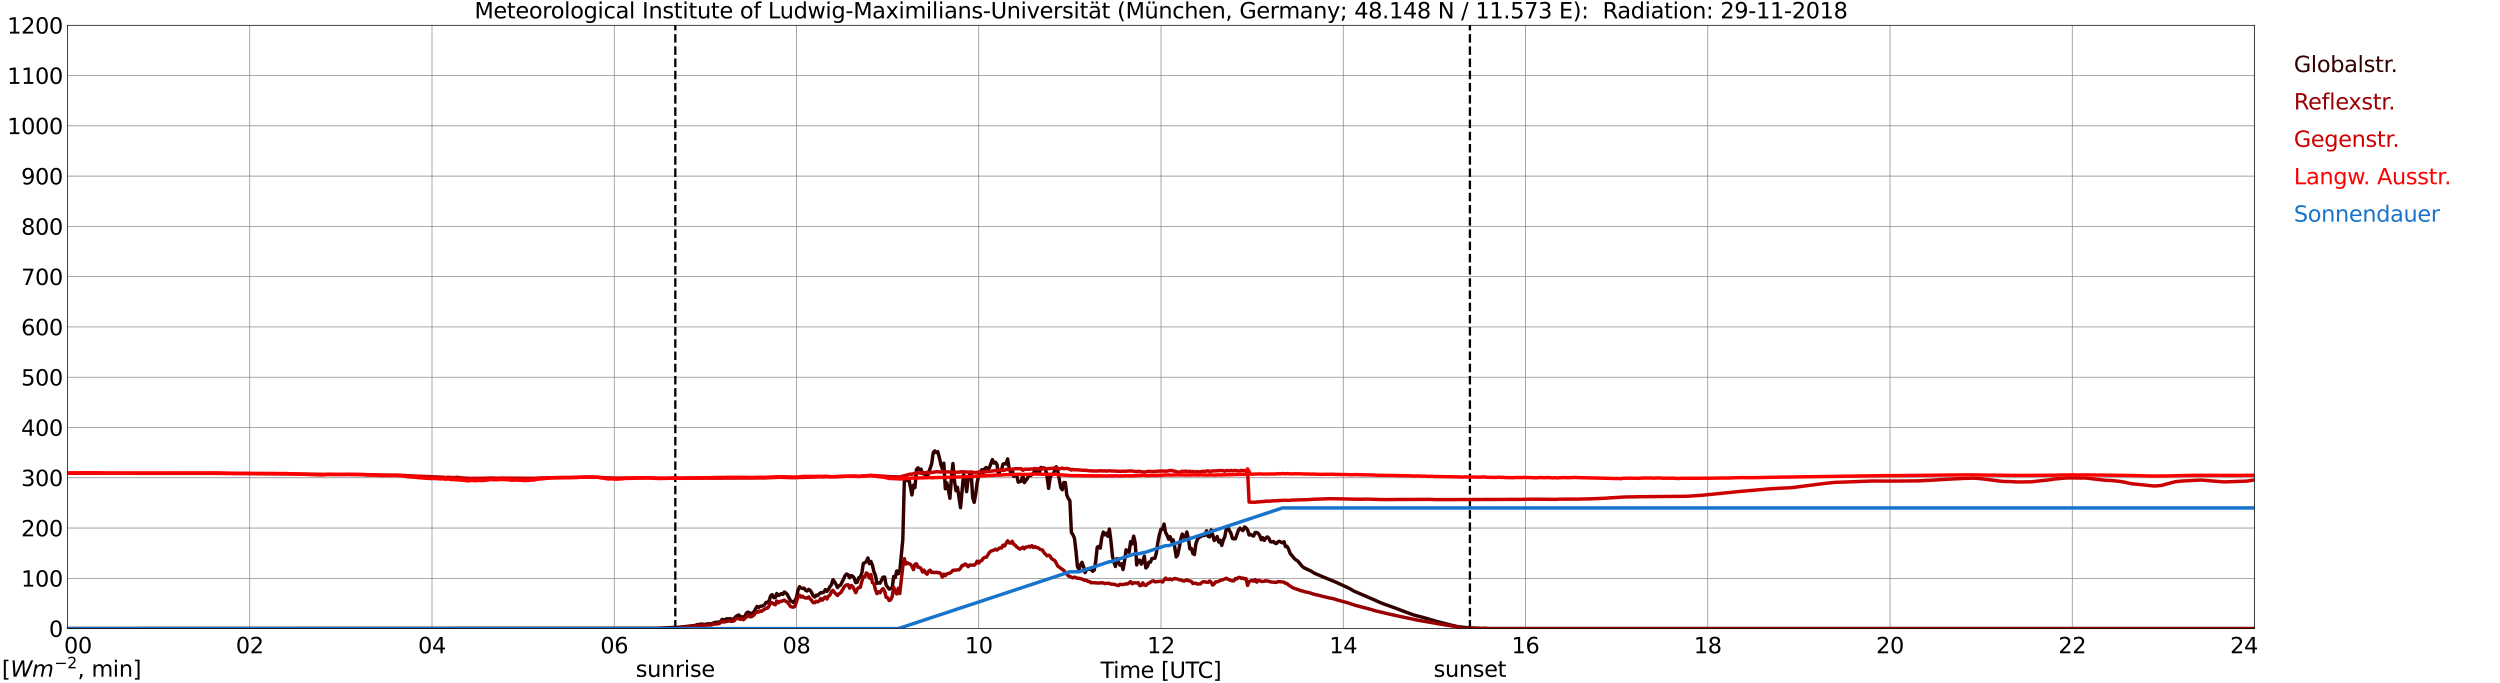 <?xml version="1.0" encoding="utf-8" standalone="no"?>
<!DOCTYPE svg PUBLIC "-//W3C//DTD SVG 1.1//EN"
  "http://www.w3.org/Graphics/SVG/1.1/DTD/svg11.dtd">
<svg xmlns:xlink="http://www.w3.org/1999/xlink" width="1085.4pt" height="296.64pt" viewBox="0 0 1085.4 296.64" xmlns="http://www.w3.org/2000/svg" version="1.1">
 <defs>
  <style type="text/css">*{stroke-linejoin: round; stroke-linecap: butt}</style>
 </defs>
 <g id="figure_1">
  <g id="patch_1">
   <path d="M 0 296.64 
L 1085.4 296.64 
L 1085.4 0 
L 0 0 
z
" style="fill: #ffffff"/>
  </g>
  <g id="axes_1">
   <g id="patch_2">
    <path d="M 29.306 272.909 
L 978.814 272.909 
L 978.814 10.976 
L 29.306 10.976 
z
" style="fill: #ffffff"/>
   </g>
   <g id="patch_3">
    <path d="M 978.814 272.909 
L 978.814 272.909 
L 978.814 10.976 
L 978.814 10.976 
z
" clip-path="url(#p7eae311dac)" style="fill: #d3d3d3; opacity: 0.25; stroke: #d3d3d3; stroke-linejoin: miter"/>
   </g>
   <g id="matplotlib.axis_1">
    <g id="xtick_1">
     <g id="line2d_1">
      <path d="M 29.306 272.909 
L 29.306 10.976 
" clip-path="url(#p7eae311dac)" style="fill: none; stroke: #808080; stroke-width: 0.3; stroke-linecap: square"/>
     </g>
     <g id="line2d_2"/>
     <g id="text_1">
      <!--    00 -->
      <g transform="translate(18.733 283.627) scale(0.095 -0.095)">
       <defs>
        <path id="DejaVuSans-20" transform="scale(0.016)"/>
        <path id="DejaVuSans-30" d="M 2034 4250 
Q 1547 4250 1301 3770 
Q 1056 3291 1056 2328 
Q 1056 1369 1301 889 
Q 1547 409 2034 409 
Q 2525 409 2770 889 
Q 3016 1369 3016 2328 
Q 3016 3291 2770 3770 
Q 2525 4250 2034 4250 
z
M 2034 4750 
Q 2819 4750 3233 4129 
Q 3647 3509 3647 2328 
Q 3647 1150 3233 529 
Q 2819 -91 2034 -91 
Q 1250 -91 836 529 
Q 422 1150 422 2328 
Q 422 3509 836 4129 
Q 1250 4750 2034 4750 
z
" transform="scale(0.016)"/>
       </defs>
       <use xlink:href="#DejaVuSans-20"/>
       <use xlink:href="#DejaVuSans-20" transform="translate(31.787 0)"/>
       <use xlink:href="#DejaVuSans-20" transform="translate(63.574 0)"/>
       <use xlink:href="#DejaVuSans-30" transform="translate(95.361 0)"/>
       <use xlink:href="#DejaVuSans-30" transform="translate(158.984 0)"/>
      </g>
     </g>
    </g>
    <g id="xtick_2">
     <g id="line2d_3">
      <path d="M 108.431 272.909 
L 108.431 10.976 
" clip-path="url(#p7eae311dac)" style="fill: none; stroke: #808080; stroke-width: 0.3; stroke-linecap: square"/>
     </g>
     <g id="line2d_4"/>
     <g id="text_2">
      <!-- 02 -->
      <g transform="translate(102.387 283.627) scale(0.095 -0.095)">
       <defs>
        <path id="DejaVuSans-32" d="M 1228 531 
L 3431 531 
L 3431 0 
L 469 0 
L 469 531 
Q 828 903 1448 1529 
Q 2069 2156 2228 2338 
Q 2531 2678 2651 2914 
Q 2772 3150 2772 3378 
Q 2772 3750 2511 3984 
Q 2250 4219 1831 4219 
Q 1534 4219 1204 4116 
Q 875 4013 500 3803 
L 500 4441 
Q 881 4594 1212 4672 
Q 1544 4750 1819 4750 
Q 2544 4750 2975 4387 
Q 3406 4025 3406 3419 
Q 3406 3131 3298 2873 
Q 3191 2616 2906 2266 
Q 2828 2175 2409 1742 
Q 1991 1309 1228 531 
z
" transform="scale(0.016)"/>
       </defs>
       <use xlink:href="#DejaVuSans-30"/>
       <use xlink:href="#DejaVuSans-32" transform="translate(63.623 0)"/>
      </g>
     </g>
    </g>
    <g id="xtick_3">
     <g id="line2d_5">
      <path d="M 187.557 272.909 
L 187.557 10.976 
" clip-path="url(#p7eae311dac)" style="fill: none; stroke: #808080; stroke-width: 0.3; stroke-linecap: square"/>
     </g>
     <g id="line2d_6"/>
     <g id="text_3">
      <!-- 04 -->
      <g transform="translate(181.513 283.627) scale(0.095 -0.095)">
       <defs>
        <path id="DejaVuSans-34" d="M 2419 4116 
L 825 1625 
L 2419 1625 
L 2419 4116 
z
M 2253 4666 
L 3047 4666 
L 3047 1625 
L 3713 1625 
L 3713 1100 
L 3047 1100 
L 3047 0 
L 2419 0 
L 2419 1100 
L 313 1100 
L 313 1709 
L 2253 4666 
z
" transform="scale(0.016)"/>
       </defs>
       <use xlink:href="#DejaVuSans-30"/>
       <use xlink:href="#DejaVuSans-34" transform="translate(63.623 0)"/>
      </g>
     </g>
    </g>
    <g id="xtick_4">
     <g id="line2d_7">
      <path d="M 266.683 272.909 
L 266.683 10.976 
" clip-path="url(#p7eae311dac)" style="fill: none; stroke: #808080; stroke-width: 0.3; stroke-linecap: square"/>
     </g>
     <g id="line2d_8"/>
     <g id="text_4">
      <!-- 06 -->
      <g transform="translate(260.638 283.627) scale(0.095 -0.095)">
       <defs>
        <path id="DejaVuSans-36" d="M 2113 2584 
Q 1688 2584 1439 2293 
Q 1191 2003 1191 1497 
Q 1191 994 1439 701 
Q 1688 409 2113 409 
Q 2538 409 2786 701 
Q 3034 994 3034 1497 
Q 3034 2003 2786 2293 
Q 2538 2584 2113 2584 
z
M 3366 4563 
L 3366 3988 
Q 3128 4100 2886 4159 
Q 2644 4219 2406 4219 
Q 1781 4219 1451 3797 
Q 1122 3375 1075 2522 
Q 1259 2794 1537 2939 
Q 1816 3084 2150 3084 
Q 2853 3084 3261 2657 
Q 3669 2231 3669 1497 
Q 3669 778 3244 343 
Q 2819 -91 2113 -91 
Q 1303 -91 875 529 
Q 447 1150 447 2328 
Q 447 3434 972 4092 
Q 1497 4750 2381 4750 
Q 2619 4750 2861 4703 
Q 3103 4656 3366 4563 
z
" transform="scale(0.016)"/>
       </defs>
       <use xlink:href="#DejaVuSans-30"/>
       <use xlink:href="#DejaVuSans-36" transform="translate(63.623 0)"/>
      </g>
     </g>
    </g>
    <g id="xtick_5">
     <g id="line2d_9">
      <path d="M 345.808 272.909 
L 345.808 10.976 
" clip-path="url(#p7eae311dac)" style="fill: none; stroke: #808080; stroke-width: 0.3; stroke-linecap: square"/>
     </g>
     <g id="line2d_10"/>
     <g id="text_5">
      <!-- 08 -->
      <g transform="translate(339.764 283.627) scale(0.095 -0.095)">
       <defs>
        <path id="DejaVuSans-38" d="M 2034 2216 
Q 1584 2216 1326 1975 
Q 1069 1734 1069 1313 
Q 1069 891 1326 650 
Q 1584 409 2034 409 
Q 2484 409 2743 651 
Q 3003 894 3003 1313 
Q 3003 1734 2745 1975 
Q 2488 2216 2034 2216 
z
M 1403 2484 
Q 997 2584 770 2862 
Q 544 3141 544 3541 
Q 544 4100 942 4425 
Q 1341 4750 2034 4750 
Q 2731 4750 3128 4425 
Q 3525 4100 3525 3541 
Q 3525 3141 3298 2862 
Q 3072 2584 2669 2484 
Q 3125 2378 3379 2068 
Q 3634 1759 3634 1313 
Q 3634 634 3220 271 
Q 2806 -91 2034 -91 
Q 1263 -91 848 271 
Q 434 634 434 1313 
Q 434 1759 690 2068 
Q 947 2378 1403 2484 
z
M 1172 3481 
Q 1172 3119 1398 2916 
Q 1625 2713 2034 2713 
Q 2441 2713 2670 2916 
Q 2900 3119 2900 3481 
Q 2900 3844 2670 4047 
Q 2441 4250 2034 4250 
Q 1625 4250 1398 4047 
Q 1172 3844 1172 3481 
z
" transform="scale(0.016)"/>
       </defs>
       <use xlink:href="#DejaVuSans-30"/>
       <use xlink:href="#DejaVuSans-38" transform="translate(63.623 0)"/>
      </g>
     </g>
    </g>
    <g id="xtick_6">
     <g id="line2d_11">
      <path d="M 424.934 272.909 
L 424.934 10.976 
" clip-path="url(#p7eae311dac)" style="fill: none; stroke: #808080; stroke-width: 0.3; stroke-linecap: square"/>
     </g>
     <g id="line2d_12"/>
     <g id="text_6">
      <!-- 10 -->
      <g transform="translate(418.89 283.627) scale(0.095 -0.095)">
       <defs>
        <path id="DejaVuSans-31" d="M 794 531 
L 1825 531 
L 1825 4091 
L 703 3866 
L 703 4441 
L 1819 4666 
L 2450 4666 
L 2450 531 
L 3481 531 
L 3481 0 
L 794 0 
L 794 531 
z
" transform="scale(0.016)"/>
       </defs>
       <use xlink:href="#DejaVuSans-31"/>
       <use xlink:href="#DejaVuSans-30" transform="translate(63.623 0)"/>
      </g>
     </g>
    </g>
    <g id="xtick_7">
     <g id="line2d_13">
      <path d="M 504.06 272.909 
L 504.06 10.976 
" clip-path="url(#p7eae311dac)" style="fill: none; stroke: #808080; stroke-width: 0.3; stroke-linecap: square"/>
     </g>
     <g id="line2d_14"/>
     <g id="text_7">
      <!-- 12 -->
      <g transform="translate(498.015 283.627) scale(0.095 -0.095)">
       <use xlink:href="#DejaVuSans-31"/>
       <use xlink:href="#DejaVuSans-32" transform="translate(63.623 0)"/>
      </g>
     </g>
    </g>
    <g id="xtick_8">
     <g id="line2d_15">
      <path d="M 583.185 272.909 
L 583.185 10.976 
" clip-path="url(#p7eae311dac)" style="fill: none; stroke: #808080; stroke-width: 0.3; stroke-linecap: square"/>
     </g>
     <g id="line2d_16"/>
     <g id="text_8">
      <!-- 14 -->
      <g transform="translate(577.141 283.627) scale(0.095 -0.095)">
       <use xlink:href="#DejaVuSans-31"/>
       <use xlink:href="#DejaVuSans-34" transform="translate(63.623 0)"/>
      </g>
     </g>
    </g>
    <g id="xtick_9">
     <g id="line2d_17">
      <path d="M 662.311 272.909 
L 662.311 10.976 
" clip-path="url(#p7eae311dac)" style="fill: none; stroke: #808080; stroke-width: 0.3; stroke-linecap: square"/>
     </g>
     <g id="line2d_18"/>
     <g id="text_9">
      <!-- 16 -->
      <g transform="translate(656.267 283.627) scale(0.095 -0.095)">
       <use xlink:href="#DejaVuSans-31"/>
       <use xlink:href="#DejaVuSans-36" transform="translate(63.623 0)"/>
      </g>
     </g>
    </g>
    <g id="xtick_10">
     <g id="line2d_19">
      <path d="M 741.437 272.909 
L 741.437 10.976 
" clip-path="url(#p7eae311dac)" style="fill: none; stroke: #808080; stroke-width: 0.3; stroke-linecap: square"/>
     </g>
     <g id="line2d_20"/>
     <g id="text_10">
      <!-- 18 -->
      <g transform="translate(735.392 283.627) scale(0.095 -0.095)">
       <use xlink:href="#DejaVuSans-31"/>
       <use xlink:href="#DejaVuSans-38" transform="translate(63.623 0)"/>
      </g>
     </g>
    </g>
    <g id="xtick_11">
     <g id="line2d_21">
      <path d="M 820.562 272.909 
L 820.562 10.976 
" clip-path="url(#p7eae311dac)" style="fill: none; stroke: #808080; stroke-width: 0.3; stroke-linecap: square"/>
     </g>
     <g id="line2d_22"/>
     <g id="text_11">
      <!-- 20 -->
      <g transform="translate(814.518 283.627) scale(0.095 -0.095)">
       <use xlink:href="#DejaVuSans-32"/>
       <use xlink:href="#DejaVuSans-30" transform="translate(63.623 0)"/>
      </g>
     </g>
    </g>
    <g id="xtick_12">
     <g id="line2d_23">
      <path d="M 899.688 272.909 
L 899.688 10.976 
" clip-path="url(#p7eae311dac)" style="fill: none; stroke: #808080; stroke-width: 0.3; stroke-linecap: square"/>
     </g>
     <g id="line2d_24"/>
     <g id="text_12">
      <!-- 22 -->
      <g transform="translate(893.644 283.627) scale(0.095 -0.095)">
       <use xlink:href="#DejaVuSans-32"/>
       <use xlink:href="#DejaVuSans-32" transform="translate(63.623 0)"/>
      </g>
     </g>
    </g>
    <g id="xtick_13">
     <g id="line2d_25">
      <path d="M 978.814 272.909 
L 978.814 10.976 
" clip-path="url(#p7eae311dac)" style="fill: none; stroke: #808080; stroke-width: 0.3; stroke-linecap: square"/>
     </g>
     <g id="line2d_26"/>
     <g id="text_13">
      <!-- 24    -->
      <g transform="translate(968.241 283.627) scale(0.095 -0.095)">
       <use xlink:href="#DejaVuSans-32"/>
       <use xlink:href="#DejaVuSans-34" transform="translate(63.623 0)"/>
       <use xlink:href="#DejaVuSans-20" transform="translate(127.246 0)"/>
       <use xlink:href="#DejaVuSans-20" transform="translate(159.033 0)"/>
       <use xlink:href="#DejaVuSans-20" transform="translate(190.82 0)"/>
      </g>
     </g>
    </g>
    <g id="text_14">
     <!-- Time [UTC] -->
     <g transform="translate(477.806 294.322) scale(0.095 -0.095)">
      <defs>
       <path id="DejaVuSans-54" d="M -19 4666 
L 3928 4666 
L 3928 4134 
L 2272 4134 
L 2272 0 
L 1638 0 
L 1638 4134 
L -19 4134 
L -19 4666 
z
" transform="scale(0.016)"/>
       <path id="DejaVuSans-69" d="M 603 3500 
L 1178 3500 
L 1178 0 
L 603 0 
L 603 3500 
z
M 603 4863 
L 1178 4863 
L 1178 4134 
L 603 4134 
L 603 4863 
z
" transform="scale(0.016)"/>
       <path id="DejaVuSans-6d" d="M 3328 2828 
Q 3544 3216 3844 3400 
Q 4144 3584 4550 3584 
Q 5097 3584 5394 3201 
Q 5691 2819 5691 2113 
L 5691 0 
L 5113 0 
L 5113 2094 
Q 5113 2597 4934 2840 
Q 4756 3084 4391 3084 
Q 3944 3084 3684 2787 
Q 3425 2491 3425 1978 
L 3425 0 
L 2847 0 
L 2847 2094 
Q 2847 2600 2669 2842 
Q 2491 3084 2119 3084 
Q 1678 3084 1418 2786 
Q 1159 2488 1159 1978 
L 1159 0 
L 581 0 
L 581 3500 
L 1159 3500 
L 1159 2956 
Q 1356 3278 1631 3431 
Q 1906 3584 2284 3584 
Q 2666 3584 2933 3390 
Q 3200 3197 3328 2828 
z
" transform="scale(0.016)"/>
       <path id="DejaVuSans-65" d="M 3597 1894 
L 3597 1613 
L 953 1613 
Q 991 1019 1311 708 
Q 1631 397 2203 397 
Q 2534 397 2845 478 
Q 3156 559 3463 722 
L 3463 178 
Q 3153 47 2828 -22 
Q 2503 -91 2169 -91 
Q 1331 -91 842 396 
Q 353 884 353 1716 
Q 353 2575 817 3079 
Q 1281 3584 2069 3584 
Q 2775 3584 3186 3129 
Q 3597 2675 3597 1894 
z
M 3022 2063 
Q 3016 2534 2758 2815 
Q 2500 3097 2075 3097 
Q 1594 3097 1305 2825 
Q 1016 2553 972 2059 
L 3022 2063 
z
" transform="scale(0.016)"/>
       <path id="DejaVuSans-5b" d="M 550 4863 
L 1875 4863 
L 1875 4416 
L 1125 4416 
L 1125 -397 
L 1875 -397 
L 1875 -844 
L 550 -844 
L 550 4863 
z
" transform="scale(0.016)"/>
       <path id="DejaVuSans-55" d="M 556 4666 
L 1191 4666 
L 1191 1831 
Q 1191 1081 1462 751 
Q 1734 422 2344 422 
Q 2950 422 3222 751 
Q 3494 1081 3494 1831 
L 3494 4666 
L 4128 4666 
L 4128 1753 
Q 4128 841 3676 375 
Q 3225 -91 2344 -91 
Q 1459 -91 1007 375 
Q 556 841 556 1753 
L 556 4666 
z
" transform="scale(0.016)"/>
       <path id="DejaVuSans-43" d="M 4122 4306 
L 4122 3641 
Q 3803 3938 3442 4084 
Q 3081 4231 2675 4231 
Q 1875 4231 1450 3742 
Q 1025 3253 1025 2328 
Q 1025 1406 1450 917 
Q 1875 428 2675 428 
Q 3081 428 3442 575 
Q 3803 722 4122 1019 
L 4122 359 
Q 3791 134 3420 21 
Q 3050 -91 2638 -91 
Q 1578 -91 968 557 
Q 359 1206 359 2328 
Q 359 3453 968 4101 
Q 1578 4750 2638 4750 
Q 3056 4750 3426 4639 
Q 3797 4528 4122 4306 
z
" transform="scale(0.016)"/>
       <path id="DejaVuSans-5d" d="M 1947 4863 
L 1947 -844 
L 622 -844 
L 622 -397 
L 1369 -397 
L 1369 4416 
L 622 4416 
L 622 4863 
L 1947 4863 
z
" transform="scale(0.016)"/>
      </defs>
      <use xlink:href="#DejaVuSans-54"/>
      <use xlink:href="#DejaVuSans-69" transform="translate(57.959 0)"/>
      <use xlink:href="#DejaVuSans-6d" transform="translate(85.742 0)"/>
      <use xlink:href="#DejaVuSans-65" transform="translate(183.154 0)"/>
      <use xlink:href="#DejaVuSans-20" transform="translate(244.678 0)"/>
      <use xlink:href="#DejaVuSans-5b" transform="translate(276.465 0)"/>
      <use xlink:href="#DejaVuSans-55" transform="translate(315.479 0)"/>
      <use xlink:href="#DejaVuSans-54" transform="translate(388.672 0)"/>
      <use xlink:href="#DejaVuSans-43" transform="translate(443.881 0)"/>
      <use xlink:href="#DejaVuSans-5d" transform="translate(513.705 0)"/>
     </g>
    </g>
   </g>
   <g id="matplotlib.axis_2">
    <g id="ytick_1">
     <g id="line2d_27">
      <path d="M 29.306 272.909 
L 978.814 272.909 
" clip-path="url(#p7eae311dac)" style="fill: none; stroke: #808080; stroke-width: 0.3; stroke-linecap: square"/>
     </g>
     <g id="line2d_28"/>
     <g id="text_15">
      <!-- 0 -->
      <g transform="translate(21.261 276.518) scale(0.095 -0.095)">
       <use xlink:href="#DejaVuSans-30"/>
      </g>
     </g>
    </g>
    <g id="ytick_2">
     <g id="line2d_29">
      <path d="M 29.306 251.081 
L 978.814 251.081 
" clip-path="url(#p7eae311dac)" style="fill: none; stroke: #808080; stroke-width: 0.3; stroke-linecap: square"/>
     </g>
     <g id="line2d_30"/>
     <g id="text_16">
      <!-- 100 -->
      <g transform="translate(9.173 254.69) scale(0.095 -0.095)">
       <use xlink:href="#DejaVuSans-31"/>
       <use xlink:href="#DejaVuSans-30" transform="translate(63.623 0)"/>
       <use xlink:href="#DejaVuSans-30" transform="translate(127.246 0)"/>
      </g>
     </g>
    </g>
    <g id="ytick_3">
     <g id="line2d_31">
      <path d="M 29.306 229.253 
L 978.814 229.253 
" clip-path="url(#p7eae311dac)" style="fill: none; stroke: #808080; stroke-width: 0.3; stroke-linecap: square"/>
     </g>
     <g id="line2d_32"/>
     <g id="text_17">
      <!-- 200 -->
      <g transform="translate(9.173 232.863) scale(0.095 -0.095)">
       <use xlink:href="#DejaVuSans-32"/>
       <use xlink:href="#DejaVuSans-30" transform="translate(63.623 0)"/>
       <use xlink:href="#DejaVuSans-30" transform="translate(127.246 0)"/>
      </g>
     </g>
    </g>
    <g id="ytick_4">
     <g id="line2d_33">
      <path d="M 29.306 207.426 
L 978.814 207.426 
" clip-path="url(#p7eae311dac)" style="fill: none; stroke: #808080; stroke-width: 0.3; stroke-linecap: square"/>
     </g>
     <g id="line2d_34"/>
     <g id="text_18">
      <!-- 300 -->
      <g transform="translate(9.173 211.035) scale(0.095 -0.095)">
       <defs>
        <path id="DejaVuSans-33" d="M 2597 2516 
Q 3050 2419 3304 2112 
Q 3559 1806 3559 1356 
Q 3559 666 3084 287 
Q 2609 -91 1734 -91 
Q 1441 -91 1130 -33 
Q 819 25 488 141 
L 488 750 
Q 750 597 1062 519 
Q 1375 441 1716 441 
Q 2309 441 2620 675 
Q 2931 909 2931 1356 
Q 2931 1769 2642 2001 
Q 2353 2234 1838 2234 
L 1294 2234 
L 1294 2753 
L 1863 2753 
Q 2328 2753 2575 2939 
Q 2822 3125 2822 3475 
Q 2822 3834 2567 4026 
Q 2313 4219 1838 4219 
Q 1578 4219 1281 4162 
Q 984 4106 628 3988 
L 628 4550 
Q 988 4650 1302 4700 
Q 1616 4750 1894 4750 
Q 2613 4750 3031 4423 
Q 3450 4097 3450 3541 
Q 3450 3153 3228 2886 
Q 3006 2619 2597 2516 
z
" transform="scale(0.016)"/>
       </defs>
       <use xlink:href="#DejaVuSans-33"/>
       <use xlink:href="#DejaVuSans-30" transform="translate(63.623 0)"/>
       <use xlink:href="#DejaVuSans-30" transform="translate(127.246 0)"/>
      </g>
     </g>
    </g>
    <g id="ytick_5">
     <g id="line2d_35">
      <path d="M 29.306 185.598 
L 978.814 185.598 
" clip-path="url(#p7eae311dac)" style="fill: none; stroke: #808080; stroke-width: 0.3; stroke-linecap: square"/>
     </g>
     <g id="line2d_36"/>
     <g id="text_19">
      <!-- 400 -->
      <g transform="translate(9.173 189.207) scale(0.095 -0.095)">
       <use xlink:href="#DejaVuSans-34"/>
       <use xlink:href="#DejaVuSans-30" transform="translate(63.623 0)"/>
       <use xlink:href="#DejaVuSans-30" transform="translate(127.246 0)"/>
      </g>
     </g>
    </g>
    <g id="ytick_6">
     <g id="line2d_37">
      <path d="M 29.306 163.77 
L 978.814 163.77 
" clip-path="url(#p7eae311dac)" style="fill: none; stroke: #808080; stroke-width: 0.3; stroke-linecap: square"/>
     </g>
     <g id="line2d_38"/>
     <g id="text_20">
      <!-- 500 -->
      <g transform="translate(9.173 167.379) scale(0.095 -0.095)">
       <defs>
        <path id="DejaVuSans-35" d="M 691 4666 
L 3169 4666 
L 3169 4134 
L 1269 4134 
L 1269 2991 
Q 1406 3038 1543 3061 
Q 1681 3084 1819 3084 
Q 2600 3084 3056 2656 
Q 3513 2228 3513 1497 
Q 3513 744 3044 326 
Q 2575 -91 1722 -91 
Q 1428 -91 1123 -41 
Q 819 9 494 109 
L 494 744 
Q 775 591 1075 516 
Q 1375 441 1709 441 
Q 2250 441 2565 725 
Q 2881 1009 2881 1497 
Q 2881 1984 2565 2268 
Q 2250 2553 1709 2553 
Q 1456 2553 1204 2497 
Q 953 2441 691 2322 
L 691 4666 
z
" transform="scale(0.016)"/>
       </defs>
       <use xlink:href="#DejaVuSans-35"/>
       <use xlink:href="#DejaVuSans-30" transform="translate(63.623 0)"/>
       <use xlink:href="#DejaVuSans-30" transform="translate(127.246 0)"/>
      </g>
     </g>
    </g>
    <g id="ytick_7">
     <g id="line2d_39">
      <path d="M 29.306 141.942 
L 978.814 141.942 
" clip-path="url(#p7eae311dac)" style="fill: none; stroke: #808080; stroke-width: 0.3; stroke-linecap: square"/>
     </g>
     <g id="line2d_40"/>
     <g id="text_21">
      <!-- 600 -->
      <g transform="translate(9.173 145.551) scale(0.095 -0.095)">
       <use xlink:href="#DejaVuSans-36"/>
       <use xlink:href="#DejaVuSans-30" transform="translate(63.623 0)"/>
       <use xlink:href="#DejaVuSans-30" transform="translate(127.246 0)"/>
      </g>
     </g>
    </g>
    <g id="ytick_8">
     <g id="line2d_41">
      <path d="M 29.306 120.114 
L 978.814 120.114 
" clip-path="url(#p7eae311dac)" style="fill: none; stroke: #808080; stroke-width: 0.3; stroke-linecap: square"/>
     </g>
     <g id="line2d_42"/>
     <g id="text_22">
      <!-- 700 -->
      <g transform="translate(9.173 123.724) scale(0.095 -0.095)">
       <defs>
        <path id="DejaVuSans-37" d="M 525 4666 
L 3525 4666 
L 3525 4397 
L 1831 0 
L 1172 0 
L 2766 4134 
L 525 4134 
L 525 4666 
z
" transform="scale(0.016)"/>
       </defs>
       <use xlink:href="#DejaVuSans-37"/>
       <use xlink:href="#DejaVuSans-30" transform="translate(63.623 0)"/>
       <use xlink:href="#DejaVuSans-30" transform="translate(127.246 0)"/>
      </g>
     </g>
    </g>
    <g id="ytick_9">
     <g id="line2d_43">
      <path d="M 29.306 98.287 
L 978.814 98.287 
" clip-path="url(#p7eae311dac)" style="fill: none; stroke: #808080; stroke-width: 0.3; stroke-linecap: square"/>
     </g>
     <g id="line2d_44"/>
     <g id="text_23">
      <!-- 800 -->
      <g transform="translate(9.173 101.896) scale(0.095 -0.095)">
       <use xlink:href="#DejaVuSans-38"/>
       <use xlink:href="#DejaVuSans-30" transform="translate(63.623 0)"/>
       <use xlink:href="#DejaVuSans-30" transform="translate(127.246 0)"/>
      </g>
     </g>
    </g>
    <g id="ytick_10">
     <g id="line2d_45">
      <path d="M 29.306 76.459 
L 978.814 76.459 
" clip-path="url(#p7eae311dac)" style="fill: none; stroke: #808080; stroke-width: 0.3; stroke-linecap: square"/>
     </g>
     <g id="line2d_46"/>
     <g id="text_24">
      <!-- 900 -->
      <g transform="translate(9.173 80.068) scale(0.095 -0.095)">
       <defs>
        <path id="DejaVuSans-39" d="M 703 97 
L 703 672 
Q 941 559 1184 500 
Q 1428 441 1663 441 
Q 2288 441 2617 861 
Q 2947 1281 2994 2138 
Q 2813 1869 2534 1725 
Q 2256 1581 1919 1581 
Q 1219 1581 811 2004 
Q 403 2428 403 3163 
Q 403 3881 828 4315 
Q 1253 4750 1959 4750 
Q 2769 4750 3195 4129 
Q 3622 3509 3622 2328 
Q 3622 1225 3098 567 
Q 2575 -91 1691 -91 
Q 1453 -91 1209 -44 
Q 966 3 703 97 
z
M 1959 2075 
Q 2384 2075 2632 2365 
Q 2881 2656 2881 3163 
Q 2881 3666 2632 3958 
Q 2384 4250 1959 4250 
Q 1534 4250 1286 3958 
Q 1038 3666 1038 3163 
Q 1038 2656 1286 2365 
Q 1534 2075 1959 2075 
z
" transform="scale(0.016)"/>
       </defs>
       <use xlink:href="#DejaVuSans-39"/>
       <use xlink:href="#DejaVuSans-30" transform="translate(63.623 0)"/>
       <use xlink:href="#DejaVuSans-30" transform="translate(127.246 0)"/>
      </g>
     </g>
    </g>
    <g id="ytick_11">
     <g id="line2d_47">
      <path d="M 29.306 54.631 
L 978.814 54.631 
" clip-path="url(#p7eae311dac)" style="fill: none; stroke: #808080; stroke-width: 0.3; stroke-linecap: square"/>
     </g>
     <g id="line2d_48"/>
     <g id="text_25">
      <!-- 1000 -->
      <g transform="translate(3.128 58.24) scale(0.095 -0.095)">
       <use xlink:href="#DejaVuSans-31"/>
       <use xlink:href="#DejaVuSans-30" transform="translate(63.623 0)"/>
       <use xlink:href="#DejaVuSans-30" transform="translate(127.246 0)"/>
       <use xlink:href="#DejaVuSans-30" transform="translate(190.869 0)"/>
      </g>
     </g>
    </g>
    <g id="ytick_12">
     <g id="line2d_49">
      <path d="M 29.306 32.803 
L 978.814 32.803 
" clip-path="url(#p7eae311dac)" style="fill: none; stroke: #808080; stroke-width: 0.3; stroke-linecap: square"/>
     </g>
     <g id="line2d_50"/>
     <g id="text_26">
      <!-- 1100 -->
      <g transform="translate(3.128 36.413) scale(0.095 -0.095)">
       <use xlink:href="#DejaVuSans-31"/>
       <use xlink:href="#DejaVuSans-31" transform="translate(63.623 0)"/>
       <use xlink:href="#DejaVuSans-30" transform="translate(127.246 0)"/>
       <use xlink:href="#DejaVuSans-30" transform="translate(190.869 0)"/>
      </g>
     </g>
    </g>
    <g id="ytick_13">
     <g id="line2d_51">
      <path d="M 29.306 10.976 
L 978.814 10.976 
" clip-path="url(#p7eae311dac)" style="fill: none; stroke: #808080; stroke-width: 0.3; stroke-linecap: square"/>
     </g>
     <g id="line2d_52"/>
     <g id="text_27">
      <!-- 1200 -->
      <g transform="translate(3.128 14.585) scale(0.095 -0.095)">
       <use xlink:href="#DejaVuSans-31"/>
       <use xlink:href="#DejaVuSans-32" transform="translate(63.623 0)"/>
       <use xlink:href="#DejaVuSans-30" transform="translate(127.246 0)"/>
       <use xlink:href="#DejaVuSans-30" transform="translate(190.869 0)"/>
      </g>
     </g>
    </g>
   </g>
   <g id="line2d_53">
    <path d="M 293.19 272.909 
L 293.19 10.976 
" clip-path="url(#p7eae311dac)" style="fill: none; stroke-dasharray: 3.7,1.6; stroke-dashoffset: 0; stroke: #000000"/>
   </g>
   <g id="line2d_54">
    <path d="M 638.178 272.909 
L 638.178 10.976 
" clip-path="url(#p7eae311dac)" style="fill: none; stroke-dasharray: 3.7,1.6; stroke-dashoffset: 0; stroke: #000000"/>
   </g>
   <g id="line2d_55">
    <path d="M 29.306 272.909 
L 281.189 272.802 
L 284.486 272.78 
L 286.464 272.739 
L 287.783 272.632 
L 295.036 272.315 
L 301.63 271.575 
L 302.949 271.13 
L 303.608 271.215 
L 304.267 270.918 
L 306.246 271.152 
L 306.905 270.855 
L 308.883 270.833 
L 310.202 270.285 
L 311.521 270.115 
L 312.18 270.22 
L 312.839 269.798 
L 313.499 268.93 
L 314.158 268.993 
L 314.818 269.312 
L 315.477 268.591 
L 316.136 268.866 
L 316.796 268.572 
L 317.455 268.825 
L 318.114 268.847 
L 318.774 268.55 
L 319.433 267.747 
L 320.093 267.282 
L 320.752 266.985 
L 321.411 267.725 
L 322.73 267.829 
L 323.39 267.64 
L 324.049 266.223 
L 324.708 265.758 
L 325.368 266.011 
L 326.027 266.476 
L 326.686 266.138 
L 327.346 265.588 
L 328.665 263.283 
L 329.324 263.77 
L 329.983 263.261 
L 331.302 263.03 
L 331.961 262.479 
L 332.621 261.528 
L 333.28 261.654 
L 333.94 260.744 
L 334.599 258.651 
L 335.258 258.164 
L 335.918 259.476 
L 336.577 259.476 
L 337.236 257.677 
L 337.896 258.524 
L 338.555 258.291 
L 339.215 257.721 
L 339.874 258.079 
L 340.533 257.023 
L 341.193 257.446 
L 341.852 258.164 
L 343.171 260.744 
L 344.49 261.591 
L 345.149 260.703 
L 345.808 259.476 
L 346.468 256.197 
L 347.127 254.718 
L 347.787 255.287 
L 348.446 255.479 
L 349.105 255.351 
L 349.765 256.283 
L 350.424 256.577 
L 351.083 255.881 
L 351.743 256.283 
L 352.402 257.298 
L 353.062 258.736 
L 353.721 259.201 
L 354.38 258.417 
L 355.04 258.566 
L 355.699 257.826 
L 356.359 257.298 
L 357.018 257.339 
L 357.677 257.108 
L 358.337 255.944 
L 358.996 256.769 
L 359.655 255.922 
L 360.315 254.759 
L 360.974 253.829 
L 361.634 251.692 
L 362.293 252.559 
L 362.952 253.681 
L 363.612 255.076 
L 364.271 254.294 
L 364.93 254.041 
L 366.249 251.376 
L 366.909 249.894 
L 367.568 249.217 
L 368.227 249.555 
L 368.887 250.867 
L 369.546 249.894 
L 370.206 250.169 
L 370.865 250.974 
L 371.524 252.96 
L 372.184 252.751 
L 372.843 250.845 
L 373.502 250.529 
L 374.162 248.879 
L 374.821 244.607 
L 375.481 244.31 
L 376.14 243.76 
L 376.799 242.239 
L 377.459 244.712 
L 378.118 243.76 
L 378.777 245.41 
L 379.437 248.246 
L 380.096 249.874 
L 380.756 253.279 
L 381.415 253.026 
L 382.074 253.194 
L 383.393 250.572 
L 384.053 250.529 
L 384.712 253.978 
L 386.031 255.754 
L 386.69 255.562 
L 387.349 255.204 
L 388.009 250.297 
L 388.668 250.762 
L 389.328 247.864 
L 389.987 249.134 
L 390.646 248.097 
L 391.965 234.221 
L 392.624 208.798 
L 393.284 206.769 
L 393.943 208.692 
L 394.603 208.037 
L 395.921 214.869 
L 396.581 210.617 
L 397.24 211.675 
L 397.899 203.848 
L 398.559 203.088 
L 399.218 204.04 
L 399.878 203.68 
L 400.537 205.647 
L 401.196 205.435 
L 401.856 206.43 
L 402.515 206.895 
L 403.175 205.223 
L 404.493 201.375 
L 405.153 196.616 
L 405.812 195.769 
L 406.471 196.468 
L 407.131 196.086 
L 407.79 198.498 
L 408.45 201.46 
L 409.109 203.595 
L 409.768 201.1 
L 410.428 212.204 
L 411.087 209.645 
L 411.746 212.583 
L 412.406 216.329 
L 413.065 207.698 
L 413.725 201.248 
L 414.384 208.757 
L 415.043 213.051 
L 415.703 211.59 
L 417.022 220.43 
L 418.34 206.007 
L 419 207.53 
L 419.659 213.452 
L 420.318 208.207 
L 420.978 206.029 
L 421.637 205.055 
L 422.297 216.01 
L 422.956 218.104 
L 423.615 214.404 
L 424.275 209.349 
L 424.934 206.387 
L 426.253 203.913 
L 426.912 205.35 
L 427.572 203.427 
L 428.231 202.981 
L 428.89 204.018 
L 429.55 203.045 
L 430.869 199.535 
L 431.528 201.078 
L 432.187 200.698 
L 432.847 201.628 
L 433.506 206.133 
L 434.165 204.335 
L 434.825 203.933 
L 435.484 201.48 
L 436.144 201.248 
L 436.803 201.46 
L 437.462 199.238 
L 438.122 203.278 
L 438.781 205.096 
L 439.44 203.806 
L 440.1 206.81 
L 440.759 206.345 
L 441.419 206.43 
L 442.078 209.327 
L 443.397 208.925 
L 444.056 206.26 
L 444.716 209.538 
L 446.034 207.72 
L 446.694 206.26 
L 447.353 206.513 
L 448.672 205.605 
L 449.331 203.933 
L 450.65 205.393 
L 451.309 204.948 
L 451.969 202.96 
L 452.628 203.383 
L 453.287 203.108 
L 453.947 203.785 
L 454.606 207.085 
L 455.266 212.033 
L 455.925 207.319 
L 456.584 206.092 
L 457.244 205.88 
L 458.563 202.665 
L 459.222 204.335 
L 460.541 211.695 
L 461.2 212.627 
L 461.859 209.475 
L 462.519 209.538 
L 463.178 214.995 
L 463.838 216.475 
L 464.497 217.344 
L 465.156 231.218 
L 465.816 232.15 
L 466.475 233.63 
L 467.134 239.172 
L 467.794 246.087 
L 468.453 247.187 
L 469.113 245.22 
L 469.772 244.162 
L 470.431 246.024 
L 471.091 248.604 
L 471.75 247.272 
L 473.069 247.06 
L 473.728 247.228 
L 474.388 248.034 
L 475.047 247.547 
L 475.706 243.782 
L 476.366 237.607 
L 477.025 237.203 
L 477.685 237.965 
L 478.344 233.377 
L 479.003 231.006 
L 479.663 232.213 
L 480.322 231.473 
L 480.981 232.826 
L 481.641 229.696 
L 482.3 234.645 
L 482.96 241.307 
L 483.619 244.098 
L 484.278 245.938 
L 484.938 242.533 
L 486.256 245.41 
L 486.916 244.775 
L 487.575 247.272 
L 488.235 243.57 
L 488.894 238.705 
L 489.553 239.466 
L 490.213 239.763 
L 490.872 235.173 
L 491.532 236.146 
L 492.191 232.763 
L 492.85 235.618 
L 493.51 245.242 
L 494.169 243.232 
L 494.828 243.232 
L 495.488 244.945 
L 496.147 243.804 
L 496.807 241.433 
L 497.466 246.574 
L 498.125 246.024 
L 498.785 244.098 
L 499.444 244.098 
L 500.103 242.514 
L 501.422 242.343 
L 502.082 239.89 
L 502.741 235.236 
L 503.4 232.001 
L 504.06 229.779 
L 504.719 229.779 
L 505.379 227.516 
L 506.038 231.154 
L 506.697 232.34 
L 507.357 234.073 
L 508.016 232.995 
L 508.675 235.046 
L 509.335 234.37 
L 509.994 237.31 
L 510.654 241.793 
L 511.313 240.905 
L 511.972 237.797 
L 512.632 234.136 
L 513.291 231.875 
L 513.95 233.165 
L 514.61 233.165 
L 515.269 230.965 
L 515.929 233.715 
L 516.588 238.303 
L 517.247 238.135 
L 517.907 240.355 
L 518.566 240.778 
L 519.226 235.893 
L 519.885 234.221 
L 520.544 233.248 
L 521.204 233.08 
L 521.863 232.381 
L 522.522 232.593 
L 523.182 232.34 
L 523.841 230.436 
L 524.501 232.826 
L 525.16 233.102 
L 525.819 230.035 
L 526.479 232.065 
L 527.138 234.667 
L 527.797 234.095 
L 528.457 232.931 
L 529.116 235.343 
L 529.776 234.56 
L 530.435 236.801 
L 531.094 234.581 
L 531.754 233.016 
L 532.413 229.526 
L 533.073 228.764 
L 533.732 230.329 
L 534.391 231.451 
L 535.051 233.715 
L 535.71 233.946 
L 536.369 233.905 
L 537.688 230.161 
L 538.348 229.273 
L 539.007 229.971 
L 539.666 230.329 
L 540.326 228.786 
L 540.985 229.21 
L 541.644 230.054 
L 542.304 232.276 
L 542.963 232.001 
L 543.623 232.488 
L 544.282 232.741 
L 544.941 231.198 
L 545.601 231.198 
L 546.26 231.578 
L 546.919 232.53 
L 547.579 234.306 
L 548.238 233.44 
L 548.898 234.623 
L 549.557 233.63 
L 550.216 233.121 
L 550.876 233.652 
L 551.535 235.153 
L 552.195 235.343 
L 552.854 235.088 
L 553.513 235.808 
L 554.173 235.976 
L 554.832 235.217 
L 555.491 235.005 
L 556.151 235.428 
L 556.81 235.66 
L 557.47 235.195 
L 558.129 237.31 
L 558.788 237.203 
L 559.448 238.41 
L 560.107 240.228 
L 562.085 242.618 
L 562.745 243.168 
L 563.404 243.529 
L 565.382 245.897 
L 566.042 246.425 
L 568.02 247.399 
L 569.338 248.012 
L 570.657 248.859 
L 575.273 250.826 
L 579.889 252.707 
L 585.823 255.458 
L 587.801 256.621 
L 595.714 260.026 
L 599.67 261.803 
L 606.264 264.171 
L 607.582 264.699 
L 612.198 266.435 
L 614.176 267.111 
L 617.473 267.958 
L 620.111 268.718 
L 620.77 268.973 
L 622.089 269.268 
L 623.408 269.713 
L 626.705 270.558 
L 632.639 272.04 
L 637.914 272.632 
L 639.233 272.653 
L 641.211 272.717 
L 643.189 272.843 
L 645.167 272.758 
L 645.827 272.907 
L 679.455 272.909 
L 978.154 272.909 
L 978.154 272.909 
" clip-path="url(#p7eae311dac)" style="fill: none; stroke: #330000; stroke-width: 1.5; stroke-linecap: square"/>
   </g>
   <g id="line2d_56">
    <path d="M 29.306 272.909 
L 295.036 272.909 
L 295.696 272.365 
L 300.971 271.92 
L 301.63 271.837 
L 302.289 271.582 
L 303.608 271.562 
L 304.267 271.414 
L 306.246 271.54 
L 306.905 271.35 
L 308.224 271.37 
L 308.883 271.328 
L 309.543 270.968 
L 310.861 270.905 
L 312.18 270.757 
L 312.839 270.313 
L 313.499 269.659 
L 314.158 270.08 
L 316.796 269.53 
L 317.455 269.827 
L 318.774 269.53 
L 319.433 268.6 
L 320.752 268.495 
L 321.411 268.897 
L 322.071 268.641 
L 322.73 269.065 
L 324.049 267.902 
L 324.708 267.013 
L 325.368 267.753 
L 326.027 267.797 
L 326.686 267.544 
L 327.346 266.95 
L 328.005 266.105 
L 328.665 265.575 
L 329.324 265.767 
L 329.983 265.217 
L 330.643 265.448 
L 331.302 264.835 
L 331.961 264.54 
L 332.621 264.053 
L 333.28 263.968 
L 333.94 263.058 
L 334.599 261.537 
L 335.258 261.726 
L 335.918 262.255 
L 336.577 262.593 
L 337.236 260.943 
L 337.896 261.726 
L 338.555 261.091 
L 339.215 261.155 
L 339.874 260.794 
L 340.533 260.563 
L 341.193 261.135 
L 341.852 261.366 
L 343.171 263.27 
L 343.83 263.545 
L 344.49 263.608 
L 345.149 263.206 
L 346.468 259.166 
L 347.127 258.406 
L 347.787 259.229 
L 348.446 258.85 
L 349.105 259.421 
L 349.765 259.611 
L 350.424 259.653 
L 351.083 259.146 
L 351.743 260.054 
L 352.402 260.69 
L 353.062 261.663 
L 353.721 261.641 
L 354.38 261.05 
L 355.04 261.303 
L 355.699 260.88 
L 356.359 259.886 
L 357.018 260.604 
L 357.677 259.76 
L 358.337 259.188 
L 358.996 260.076 
L 359.655 258.871 
L 360.315 258.385 
L 360.974 256.861 
L 361.634 256.291 
L 362.293 257.221 
L 363.612 258.533 
L 364.271 257.749 
L 364.93 257.411 
L 365.59 256.459 
L 366.249 255.255 
L 366.909 254.303 
L 367.568 253.964 
L 368.227 253.879 
L 368.887 255.359 
L 369.546 254.196 
L 370.206 254.578 
L 371.524 257.326 
L 372.184 255.761 
L 372.843 255.043 
L 373.502 254.999 
L 374.162 252.441 
L 374.821 250.348 
L 375.481 250.516 
L 376.14 248.739 
L 376.799 249.289 
L 377.459 251.002 
L 378.118 249.479 
L 378.777 252.969 
L 379.437 253.371 
L 380.096 256.036 
L 380.756 257.749 
L 381.415 256.924 
L 382.074 257.37 
L 382.734 256.226 
L 383.393 255.549 
L 384.053 256.608 
L 384.712 259.336 
L 385.371 259.526 
L 386.031 260.731 
L 386.69 260.393 
L 387.349 259.061 
L 388.009 254.979 
L 388.668 256.924 
L 389.328 257.876 
L 389.987 255.381 
L 390.646 257.686 
L 391.965 245.925 
L 392.624 242.564 
L 393.284 244.91 
L 393.943 244.36 
L 394.603 244.742 
L 395.262 244.954 
L 395.921 245.862 
L 396.581 247.322 
L 397.24 245.017 
L 397.899 244.764 
L 398.559 246.285 
L 399.218 246.307 
L 399.878 246.794 
L 400.537 248.337 
L 401.196 247.534 
L 401.856 248.761 
L 402.515 249.311 
L 403.175 247.977 
L 403.834 247.576 
L 404.493 248.571 
L 405.153 248.422 
L 405.812 248.634 
L 406.471 248.422 
L 407.131 248.697 
L 407.79 248.59 
L 408.45 249.058 
L 409.109 250.559 
L 409.768 249.267 
L 410.428 249.946 
L 411.087 249.141 
L 412.406 248.824 
L 413.065 248.337 
L 413.725 247.619 
L 416.362 247.364 
L 417.022 246.709 
L 417.681 245.546 
L 418.34 245.504 
L 419 244.847 
L 419.659 245.27 
L 420.318 246.032 
L 420.978 245.334 
L 422.297 245.312 
L 422.956 245.397 
L 423.615 244.784 
L 424.275 243.642 
L 424.934 244.445 
L 425.593 243.601 
L 426.253 243.367 
L 426.912 242.33 
L 427.572 241.992 
L 428.231 241.929 
L 429.55 239.877 
L 430.209 239.285 
L 431.528 238.84 
L 432.187 238.438 
L 432.847 238.82 
L 433.506 238.249 
L 434.165 237.847 
L 434.825 237.932 
L 435.484 236.683 
L 436.144 237.063 
L 437.462 234.78 
L 438.122 235.69 
L 438.781 235.795 
L 439.44 235.011 
L 440.1 236.323 
L 440.759 236.662 
L 441.419 237.445 
L 442.737 238.397 
L 443.397 238.122 
L 444.056 237.594 
L 444.716 238.249 
L 445.375 237.509 
L 446.034 237.509 
L 446.694 237.17 
L 447.353 237.509 
L 448.012 236.873 
L 448.672 237.72 
L 449.331 237.297 
L 449.991 237.74 
L 450.65 237.784 
L 451.309 238.334 
L 451.969 238.65 
L 452.628 238.799 
L 453.287 239.962 
L 454.606 241.337 
L 455.266 241.062 
L 455.925 241.422 
L 456.584 242.605 
L 457.903 243.326 
L 458.563 244.445 
L 459.222 245.799 
L 459.881 246.2 
L 460.541 246.75 
L 461.2 247.132 
L 461.859 247.682 
L 463.838 250.029 
L 465.816 250.876 
L 466.475 250.559 
L 467.794 251.066 
L 468.453 251.066 
L 469.772 251.404 
L 470.431 251.764 
L 471.091 251.932 
L 471.75 251.954 
L 472.409 252.482 
L 473.069 252.482 
L 473.728 253.032 
L 474.388 252.949 
L 477.025 253.159 
L 477.685 253.013 
L 479.003 253.076 
L 479.663 253.351 
L 480.981 253.222 
L 481.641 253.288 
L 482.3 253.646 
L 483.619 253.646 
L 484.278 253.901 
L 485.597 254.24 
L 486.256 253.689 
L 487.575 253.816 
L 488.894 253.478 
L 489.553 253.541 
L 490.872 252.526 
L 491.532 253.456 
L 492.191 253.096 
L 492.85 253.013 
L 493.51 253.139 
L 494.169 252.949 
L 494.828 254.259 
L 495.488 254.176 
L 496.147 253.054 
L 496.807 253.964 
L 497.466 254.176 
L 498.125 253.563 
L 500.103 252.356 
L 500.763 252.166 
L 501.422 252.609 
L 504.06 252.336 
L 504.719 252.716 
L 506.038 251.002 
L 506.697 251.553 
L 507.357 251.553 
L 508.016 251.319 
L 508.675 251.723 
L 509.994 251.151 
L 511.313 251.426 
L 511.972 251.723 
L 512.632 251.806 
L 513.95 252.292 
L 514.61 252.103 
L 515.269 251.723 
L 515.929 252.124 
L 516.588 252.207 
L 517.247 252.463 
L 517.907 253.351 
L 518.566 253.159 
L 519.226 253.266 
L 519.885 253.583 
L 521.204 253.478 
L 521.863 252.801 
L 522.522 252.526 
L 524.501 252.864 
L 525.16 252.251 
L 525.819 252.738 
L 526.479 254.028 
L 527.138 253.519 
L 527.797 252.609 
L 528.457 252.609 
L 529.116 252.399 
L 529.776 251.996 
L 531.094 251.638 
L 532.413 251.044 
L 533.073 251.467 
L 535.051 252.229 
L 535.71 252.166 
L 536.369 251.173 
L 537.029 251.319 
L 537.688 250.727 
L 538.348 250.686 
L 539.007 251.151 
L 539.666 250.961 
L 540.326 251.363 
L 540.985 251.192 
L 541.644 254.176 
L 542.304 252.482 
L 543.623 251.954 
L 544.282 252.336 
L 544.941 251.616 
L 545.601 252.738 
L 546.26 252.017 
L 546.919 252.061 
L 547.579 252.441 
L 548.898 252.399 
L 549.557 252.061 
L 550.216 252.292 
L 550.876 252.336 
L 551.535 252.631 
L 554.173 252.864 
L 554.832 252.504 
L 556.151 252.589 
L 557.47 252.738 
L 558.129 253.307 
L 558.788 253.351 
L 559.448 254.028 
L 561.426 255.255 
L 564.063 256.143 
L 564.723 256.481 
L 565.382 256.545 
L 566.042 256.798 
L 568.679 257.389 
L 569.998 257.835 
L 571.317 258.236 
L 571.976 258.299 
L 573.954 258.85 
L 577.251 259.633 
L 578.57 259.843 
L 580.548 260.456 
L 585.164 261.726 
L 588.46 262.827 
L 595.714 264.73 
L 596.373 264.983 
L 597.692 265.321 
L 602.967 266.57 
L 606.923 267.437 
L 615.495 269.255 
L 622.748 270.503 
L 624.067 270.778 
L 631.32 271.9 
L 632.639 272.068 
L 633.298 272.154 
L 633.958 272.909 
L 978.154 272.909 
L 978.154 272.909 
" clip-path="url(#p7eae311dac)" style="fill: none; stroke: #990000; stroke-width: 1.5; stroke-linecap: square"/>
   </g>
   <g id="line2d_57">
    <path d="M 29.306 205.461 
L 73.484 205.507 
L 76.781 205.516 
L 89.969 205.494 
L 103.156 205.603 
L 128.213 205.793 
L 147.335 206.011 
L 151.291 205.943 
L 157.885 206.02 
L 159.863 206.098 
L 167.116 206.234 
L 169.094 206.269 
L 173.051 206.297 
L 175.029 206.404 
L 178.326 206.594 
L 192.832 207.203 
L 193.492 207.945 
L 194.151 207.192 
L 197.448 207.371 
L 198.107 207.194 
L 201.404 207.561 
L 202.723 207.596 
L 204.042 207.692 
L 210.635 207.624 
L 213.273 207.508 
L 215.251 207.622 
L 217.889 207.561 
L 232.395 207.666 
L 233.714 207.522 
L 244.264 207.286 
L 247.561 207.303 
L 249.539 207.242 
L 252.176 207.227 
L 254.814 207.183 
L 259.43 207.205 
L 261.408 207.349 
L 267.342 207.561 
L 280.53 207.428 
L 285.145 207.578 
L 289.761 207.62 
L 291.739 207.554 
L 295.696 207.602 
L 302.949 207.583 
L 306.905 207.57 
L 308.883 207.596 
L 331.961 207.495 
L 337.896 207.242 
L 339.215 207.257 
L 344.49 207.406 
L 356.359 206.989 
L 357.018 207.078 
L 358.337 206.993 
L 363.612 206.967 
L 366.909 206.806 
L 371.524 206.718 
L 372.843 206.803 
L 378.118 206.38 
L 382.074 206.631 
L 386.69 206.961 
L 388.668 206.987 
L 390.646 207.059 
L 393.943 206.184 
L 395.262 205.81 
L 395.921 205.913 
L 396.581 205.625 
L 397.24 205.553 
L 397.899 205.313 
L 399.878 205.433 
L 400.537 205.262 
L 401.856 205.243 
L 402.515 205.068 
L 403.175 205.293 
L 403.834 205.278 
L 404.493 205.064 
L 405.153 205.088 
L 405.812 204.876 
L 407.131 204.815 
L 408.45 204.935 
L 409.109 204.874 
L 409.768 204.976 
L 410.428 204.845 
L 411.746 204.876 
L 414.384 205.134 
L 417.681 204.808 
L 420.978 204.996 
L 421.637 204.944 
L 422.956 205.129 
L 423.615 205.164 
L 424.934 204.939 
L 425.593 205.005 
L 426.253 204.854 
L 427.572 204.859 
L 430.209 204.588 
L 434.165 203.992 
L 435.484 204.21 
L 436.144 204.186 
L 436.803 203.774 
L 437.462 203.85 
L 438.122 203.667 
L 438.781 203.848 
L 440.1 203.63 
L 440.759 203.503 
L 442.737 203.501 
L 443.397 203.47 
L 444.056 204.236 
L 444.716 203.704 
L 445.375 203.798 
L 446.034 203.656 
L 446.694 203.82 
L 447.353 203.573 
L 448.012 203.673 
L 449.331 203.39 
L 450.65 203.588 
L 451.309 203.333 
L 451.969 203.737 
L 453.287 203.427 
L 453.947 203.56 
L 457.244 203.296 
L 457.903 203.158 
L 459.881 203.488 
L 460.541 203.462 
L 461.2 203.197 
L 461.859 203.481 
L 463.178 203.376 
L 464.497 203.686 
L 465.156 204.099 
L 465.816 203.785 
L 466.475 203.957 
L 467.794 203.975 
L 470.431 204.21 
L 471.091 204.151 
L 473.728 204.466 
L 474.388 204.396 
L 475.047 204.529 
L 475.706 204.463 
L 476.366 204.516 
L 477.025 204.367 
L 477.685 204.494 
L 478.344 204.341 
L 479.003 204.501 
L 479.663 204.413 
L 480.322 204.533 
L 481.641 204.411 
L 483.619 204.518 
L 486.916 204.651 
L 487.575 204.551 
L 488.235 204.627 
L 490.872 204.446 
L 493.51 204.776 
L 494.169 204.612 
L 496.807 204.968 
L 498.125 204.736 
L 498.785 204.618 
L 500.103 204.741 
L 501.422 204.704 
L 502.082 204.605 
L 502.741 204.642 
L 503.4 204.474 
L 504.06 204.544 
L 505.379 204.505 
L 506.038 204.625 
L 508.016 204.276 
L 508.675 204.28 
L 511.972 205.07 
L 513.291 204.568 
L 513.95 204.649 
L 514.61 204.522 
L 515.929 204.767 
L 516.588 204.577 
L 517.247 204.821 
L 517.907 204.706 
L 519.226 204.893 
L 519.885 204.736 
L 520.544 204.859 
L 521.204 204.863 
L 521.863 204.66 
L 523.182 204.673 
L 523.841 204.488 
L 524.501 204.42 
L 525.16 204.693 
L 526.479 204.461 
L 527.797 204.435 
L 529.116 204.324 
L 530.435 204.295 
L 531.094 204.361 
L 531.754 204.599 
L 532.413 204.309 
L 533.073 204.315 
L 533.732 204.461 
L 534.391 204.215 
L 535.051 204.446 
L 536.369 204.223 
L 537.029 204.479 
L 537.688 204.383 
L 538.348 204.544 
L 539.007 204.182 
L 539.666 204.407 
L 541.644 204.09 
L 542.304 217.986 
L 544.941 218.08 
L 545.601 217.909 
L 546.26 217.955 
L 547.579 217.763 
L 548.238 217.785 
L 549.557 217.593 
L 550.876 217.604 
L 552.195 217.479 
L 553.513 217.418 
L 558.129 217.178 
L 559.448 217.246 
L 560.766 217.119 
L 567.36 216.938 
L 569.338 216.822 
L 571.976 216.685 
L 573.295 216.676 
L 577.251 216.506 
L 579.229 216.547 
L 581.867 216.582 
L 583.185 216.6 
L 589.12 216.746 
L 594.395 216.694 
L 599.011 216.866 
L 601.648 216.901 
L 607.582 216.855 
L 609.561 216.842 
L 612.858 216.842 
L 620.77 216.801 
L 623.408 216.921 
L 660.333 216.814 
L 664.289 216.705 
L 675.499 216.805 
L 676.817 216.718 
L 685.389 216.707 
L 686.708 216.656 
L 690.664 216.578 
L 697.258 216.292 
L 699.236 216.141 
L 705.171 215.781 
L 713.083 215.641 
L 731.546 215.478 
L 733.524 215.39 
L 738.799 215.043 
L 751.327 213.766 
L 753.965 213.511 
L 755.943 213.308 
L 763.856 212.64 
L 767.153 212.319 
L 771.109 212.064 
L 773.746 211.922 
L 776.384 211.809 
L 778.362 211.66 
L 792.868 209.794 
L 796.825 209.414 
L 800.122 209.32 
L 812.65 208.84 
L 818.584 208.86 
L 821.222 208.871 
L 833.091 208.774 
L 839.684 208.419 
L 849.575 207.853 
L 850.894 207.825 
L 852.213 207.709 
L 856.828 207.596 
L 859.466 207.781 
L 861.444 208.002 
L 869.357 209.001 
L 872.653 209.076 
L 875.95 209.253 
L 881.885 209.187 
L 889.797 208.316 
L 891.775 208 
L 893.094 207.871 
L 894.413 207.735 
L 896.391 207.578 
L 897.71 207.502 
L 905.622 207.537 
L 914.194 208.545 
L 916.832 208.641 
L 920.129 208.977 
L 922.107 209.285 
L 925.404 210.008 
L 935.295 211.014 
L 937.273 210.861 
L 938.592 210.722 
L 940.57 210.163 
L 944.526 209.115 
L 947.163 208.86 
L 955.735 208.403 
L 957.714 208.604 
L 965.626 209.228 
L 975.517 208.879 
L 978.154 208.469 
L 978.154 208.469 
" clip-path="url(#p7eae311dac)" style="fill: none; stroke: #cc0000; stroke-width: 1.5; stroke-linecap: square"/>
   </g>
   <g id="line2d_58">
    <path d="M 29.306 205.291 
L 31.284 205.328 
L 36.559 205.249 
L 38.537 205.262 
L 43.153 205.275 
L 46.45 205.385 
L 49.087 205.385 
L 64.912 205.382 
L 94.584 205.334 
L 95.903 205.385 
L 102.497 205.516 
L 106.453 205.496 
L 124.257 205.594 
L 139.422 206.218 
L 142.719 205.957 
L 144.697 205.978 
L 157.885 206.042 
L 159.204 206.253 
L 162.501 206.284 
L 165.798 206.48 
L 169.094 206.461 
L 171.732 206.43 
L 175.029 206.616 
L 177.007 206.998 
L 179.645 207.177 
L 180.304 207.179 
L 181.623 207.388 
L 186.238 207.711 
L 187.557 207.799 
L 188.216 207.694 
L 191.513 207.93 
L 192.173 207.873 
L 192.832 207.965 
L 194.151 207.954 
L 194.81 207.967 
L 196.129 208.227 
L 196.788 208.189 
L 197.448 208.281 
L 198.107 208.251 
L 198.767 208.373 
L 200.085 208.427 
L 203.382 208.77 
L 204.042 208.709 
L 204.701 208.519 
L 205.36 208.558 
L 206.02 208.729 
L 207.998 208.554 
L 209.317 208.654 
L 211.954 208.397 
L 212.614 208.159 
L 213.932 208.251 
L 215.91 208.301 
L 217.229 208.157 
L 218.548 208.203 
L 219.867 208.268 
L 221.186 208.305 
L 221.845 208.523 
L 224.482 208.43 
L 227.779 208.663 
L 229.757 208.587 
L 231.076 208.364 
L 231.736 208.445 
L 233.054 208.1 
L 239.648 207.454 
L 250.198 207.327 
L 252.836 207.105 
L 254.814 207.078 
L 257.451 207.05 
L 260.089 207.29 
L 264.045 207.945 
L 265.364 207.888 
L 266.683 207.956 
L 267.342 208.048 
L 268.661 207.965 
L 269.98 207.897 
L 271.298 207.707 
L 272.617 207.72 
L 275.914 207.611 
L 279.211 207.506 
L 282.508 207.454 
L 283.167 207.611 
L 285.145 207.725 
L 286.464 207.755 
L 288.442 207.707 
L 290.42 207.661 
L 291.739 207.554 
L 293.717 207.661 
L 294.377 207.587 
L 295.036 207.681 
L 296.355 207.609 
L 306.905 207.377 
L 308.883 207.364 
L 310.861 207.299 
L 314.818 207.286 
L 316.136 207.227 
L 322.071 207.223 
L 326.027 207.305 
L 329.983 207.201 
L 331.961 207.242 
L 337.236 207 
L 338.555 207.052 
L 339.215 206.961 
L 340.533 207.035 
L 341.852 207.03 
L 345.149 207.122 
L 346.468 207.057 
L 349.105 206.814 
L 352.402 206.847 
L 358.996 206.766 
L 360.315 206.963 
L 364.93 206.812 
L 367.568 206.766 
L 368.887 206.766 
L 370.865 206.729 
L 372.184 206.838 
L 372.843 206.889 
L 377.459 206.491 
L 378.118 206.485 
L 381.415 206.928 
L 384.053 207.273 
L 386.031 207.727 
L 388.009 207.818 
L 389.328 207.842 
L 390.646 207.967 
L 392.624 207.834 
L 393.943 207.685 
L 396.581 207.55 
L 400.537 207.46 
L 403.175 207.388 
L 403.834 207.308 
L 404.493 207.476 
L 406.471 207.321 
L 408.45 207.303 
L 409.768 207.325 
L 413.725 207.116 
L 417.681 207.072 
L 431.528 206.341 
L 432.847 206.216 
L 434.825 206.273 
L 435.484 206.133 
L 437.462 206.094 
L 438.122 206.013 
L 438.781 206.111 
L 439.44 205.976 
L 440.1 206.039 
L 441.419 205.935 
L 442.078 205.961 
L 442.737 205.869 
L 443.397 205.989 
L 446.694 205.954 
L 449.331 205.758 
L 449.991 205.878 
L 451.309 205.85 
L 452.628 205.898 
L 453.947 205.928 
L 454.606 206.031 
L 455.266 205.9 
L 456.584 205.967 
L 458.563 205.935 
L 459.222 206.085 
L 463.178 206.338 
L 465.816 206.513 
L 467.134 206.476 
L 470.431 206.557 
L 480.981 206.627 
L 482.3 206.552 
L 482.96 206.653 
L 483.619 206.568 
L 486.256 206.642 
L 488.894 206.544 
L 490.872 206.583 
L 495.488 206.426 
L 496.147 206.293 
L 498.125 206.535 
L 500.103 206.391 
L 502.741 206.4 
L 506.697 206.194 
L 508.675 206.249 
L 511.313 206.16 
L 512.632 206.186 
L 513.95 206.214 
L 516.588 206.225 
L 517.907 206.164 
L 520.544 206.234 
L 521.204 206.153 
L 522.522 206.221 
L 524.501 206.262 
L 525.16 206.153 
L 526.479 206.258 
L 527.797 206.253 
L 528.457 206.192 
L 529.776 206.199 
L 539.007 205.981 
L 540.985 205.967 
L 541.644 203.562 
L 542.963 205.898 
L 546.919 205.751 
L 548.238 205.815 
L 553.513 205.784 
L 554.832 205.657 
L 556.151 205.727 
L 556.81 205.603 
L 558.129 205.714 
L 558.788 205.596 
L 560.107 205.736 
L 564.063 205.69 
L 566.042 205.784 
L 568.02 205.784 
L 568.679 205.863 
L 569.998 205.819 
L 573.295 205.954 
L 576.592 205.9 
L 577.251 205.952 
L 577.91 205.882 
L 580.548 205.974 
L 584.504 206.039 
L 587.142 206.131 
L 587.801 206.044 
L 591.757 206.142 
L 593.076 206.149 
L 596.373 206.251 
L 598.351 206.352 
L 605.604 206.445 
L 606.923 206.493 
L 612.198 206.576 
L 614.176 206.686 
L 614.836 206.616 
L 617.473 206.734 
L 618.792 206.727 
L 620.111 206.814 
L 622.089 206.795 
L 622.748 206.889 
L 624.067 206.895 
L 633.298 207.05 
L 635.276 207.126 
L 635.936 207.011 
L 637.255 207.096 
L 638.573 207.087 
L 639.892 207.109 
L 643.189 207.166 
L 643.848 207.03 
L 644.508 207.061 
L 645.167 207.212 
L 646.486 207.236 
L 649.783 207.268 
L 650.442 207.161 
L 651.761 207.264 
L 652.42 207.207 
L 653.08 207.329 
L 656.377 207.397 
L 657.036 207.423 
L 657.695 207.312 
L 660.992 207.347 
L 661.652 207.257 
L 666.927 207.445 
L 668.905 207.323 
L 670.224 207.399 
L 672.202 207.329 
L 674.18 207.493 
L 674.839 207.406 
L 676.158 207.487 
L 678.136 207.362 
L 679.455 207.367 
L 681.433 207.404 
L 683.411 207.29 
L 686.708 207.412 
L 695.28 207.589 
L 701.215 207.755 
L 702.533 207.762 
L 703.852 207.832 
L 704.511 207.65 
L 707.149 207.6 
L 711.765 207.679 
L 712.424 207.567 
L 713.083 207.605 
L 713.743 207.517 
L 715.721 207.554 
L 716.38 207.498 
L 717.699 207.591 
L 720.337 207.484 
L 721.655 207.607 
L 726.93 207.611 
L 728.249 207.753 
L 730.227 207.653 
L 732.865 207.637 
L 734.184 207.659 
L 744.074 207.598 
L 747.371 207.541 
L 750.668 207.532 
L 753.965 207.397 
L 755.943 207.364 
L 760.559 207.397 
L 761.878 207.369 
L 763.196 207.356 
L 769.79 207.207 
L 773.087 207.153 
L 818.584 206.491 
L 821.881 206.502 
L 846.938 206.232 
L 854.191 206.17 
L 856.169 206.179 
L 863.422 206.286 
L 866.06 206.29 
L 870.016 206.338 
L 874.632 206.411 
L 877.929 206.411 
L 891.775 206.308 
L 893.094 206.284 
L 895.072 206.251 
L 899.688 206.157 
L 901.666 206.229 
L 902.985 206.21 
L 904.963 206.184 
L 914.194 206.282 
L 916.173 206.31 
L 918.81 206.347 
L 926.063 206.461 
L 934.635 206.677 
L 941.888 206.609 
L 951.779 206.376 
L 955.076 206.354 
L 957.714 206.363 
L 966.945 206.4 
L 972.22 206.4 
L 978.154 206.354 
L 978.154 206.354 
" clip-path="url(#p7eae311dac)" style="fill: none; stroke: #ff0000; stroke-width: 1.5; stroke-linecap: square"/>
   </g>
   <g id="line2d_59">
    <path d="M 29.306 272.909 
L 389.987 272.909 
L 464.497 248.243 
L 468.453 248.243 
L 481.641 243.878 
L 482.3 243.878 
L 492.85 240.385 
L 494.828 240.385 
L 496.147 239.949 
L 496.807 239.949 
L 506.038 236.893 
L 507.357 236.893 
L 556.81 220.522 
L 978.154 220.522 
L 978.154 220.522 
" clip-path="url(#p7eae311dac)" style="fill: none; stroke: #1773cc; stroke-width: 1.5; stroke-linecap: square"/>
   </g>
   <g id="patch_4">
    <path d="M 29.306 272.909 
L 29.306 10.976 
" style="fill: none; stroke: #000000; stroke-width: 0.3; stroke-linejoin: miter; stroke-linecap: square"/>
   </g>
   <g id="patch_5">
    <path d="M 978.814 272.909 
L 978.814 10.976 
" style="fill: none; stroke: #000000; stroke-width: 0.3; stroke-linejoin: miter; stroke-linecap: square"/>
   </g>
   <g id="patch_6">
    <path d="M 29.306 272.909 
L 978.814 272.909 
" style="fill: none; stroke: #000000; stroke-width: 0.3; stroke-linejoin: miter; stroke-linecap: square"/>
   </g>
   <g id="patch_7">
    <path d="M 29.306 10.976 
L 978.814 10.976 
" style="fill: none; stroke: #000000; stroke-width: 0.3; stroke-linejoin: miter; stroke-linecap: square"/>
   </g>
   <g id="text_28">
    <!-- sunrise -->
    <g transform="translate(276.025 293.863) scale(0.095 -0.095)">
     <defs>
      <path id="DejaVuSans-73" d="M 2834 3397 
L 2834 2853 
Q 2591 2978 2328 3040 
Q 2066 3103 1784 3103 
Q 1356 3103 1142 2972 
Q 928 2841 928 2578 
Q 928 2378 1081 2264 
Q 1234 2150 1697 2047 
L 1894 2003 
Q 2506 1872 2764 1633 
Q 3022 1394 3022 966 
Q 3022 478 2636 193 
Q 2250 -91 1575 -91 
Q 1294 -91 989 -36 
Q 684 19 347 128 
L 347 722 
Q 666 556 975 473 
Q 1284 391 1588 391 
Q 1994 391 2212 530 
Q 2431 669 2431 922 
Q 2431 1156 2273 1281 
Q 2116 1406 1581 1522 
L 1381 1569 
Q 847 1681 609 1914 
Q 372 2147 372 2553 
Q 372 3047 722 3315 
Q 1072 3584 1716 3584 
Q 2034 3584 2315 3537 
Q 2597 3491 2834 3397 
z
" transform="scale(0.016)"/>
      <path id="DejaVuSans-75" d="M 544 1381 
L 544 3500 
L 1119 3500 
L 1119 1403 
Q 1119 906 1312 657 
Q 1506 409 1894 409 
Q 2359 409 2629 706 
Q 2900 1003 2900 1516 
L 2900 3500 
L 3475 3500 
L 3475 0 
L 2900 0 
L 2900 538 
Q 2691 219 2414 64 
Q 2138 -91 1772 -91 
Q 1169 -91 856 284 
Q 544 659 544 1381 
z
M 1991 3584 
L 1991 3584 
z
" transform="scale(0.016)"/>
      <path id="DejaVuSans-6e" d="M 3513 2113 
L 3513 0 
L 2938 0 
L 2938 2094 
Q 2938 2591 2744 2837 
Q 2550 3084 2163 3084 
Q 1697 3084 1428 2787 
Q 1159 2491 1159 1978 
L 1159 0 
L 581 0 
L 581 3500 
L 1159 3500 
L 1159 2956 
Q 1366 3272 1645 3428 
Q 1925 3584 2291 3584 
Q 2894 3584 3203 3211 
Q 3513 2838 3513 2113 
z
" transform="scale(0.016)"/>
      <path id="DejaVuSans-72" d="M 2631 2963 
Q 2534 3019 2420 3045 
Q 2306 3072 2169 3072 
Q 1681 3072 1420 2755 
Q 1159 2438 1159 1844 
L 1159 0 
L 581 0 
L 581 3500 
L 1159 3500 
L 1159 2956 
Q 1341 3275 1631 3429 
Q 1922 3584 2338 3584 
Q 2397 3584 2469 3576 
Q 2541 3569 2628 3553 
L 2631 2963 
z
" transform="scale(0.016)"/>
     </defs>
     <use xlink:href="#DejaVuSans-73"/>
     <use xlink:href="#DejaVuSans-75" transform="translate(52.1 0)"/>
     <use xlink:href="#DejaVuSans-6e" transform="translate(115.479 0)"/>
     <use xlink:href="#DejaVuSans-72" transform="translate(178.857 0)"/>
     <use xlink:href="#DejaVuSans-69" transform="translate(219.971 0)"/>
     <use xlink:href="#DejaVuSans-73" transform="translate(247.754 0)"/>
     <use xlink:href="#DejaVuSans-65" transform="translate(299.854 0)"/>
    </g>
   </g>
   <g id="text_29">
    <!-- sunset -->
    <g transform="translate(622.423 293.863) scale(0.095 -0.095)">
     <defs>
      <path id="DejaVuSans-74" d="M 1172 4494 
L 1172 3500 
L 2356 3500 
L 2356 3053 
L 1172 3053 
L 1172 1153 
Q 1172 725 1289 603 
Q 1406 481 1766 481 
L 2356 481 
L 2356 0 
L 1766 0 
Q 1100 0 847 248 
Q 594 497 594 1153 
L 594 3053 
L 172 3053 
L 172 3500 
L 594 3500 
L 594 4494 
L 1172 4494 
z
" transform="scale(0.016)"/>
     </defs>
     <use xlink:href="#DejaVuSans-73"/>
     <use xlink:href="#DejaVuSans-75" transform="translate(52.1 0)"/>
     <use xlink:href="#DejaVuSans-6e" transform="translate(115.479 0)"/>
     <use xlink:href="#DejaVuSans-73" transform="translate(178.857 0)"/>
     <use xlink:href="#DejaVuSans-65" transform="translate(230.957 0)"/>
     <use xlink:href="#DejaVuSans-74" transform="translate(292.48 0)"/>
    </g>
   </g>
   <g id="text_30">
    <!-- [$Wm^{-2}$, min] -->
    <g transform="translate(0.821 293.863) scale(0.095 -0.095)">
     <defs>
      <path id="DejaVuSans-Oblique-57" d="M 616 4666 
L 1228 4666 
L 1453 697 
L 3213 4666 
L 3916 4666 
L 4147 697 
L 5888 4666 
L 6528 4666 
L 4453 0 
L 3659 0 
L 3444 3891 
L 1697 0 
L 903 0 
L 616 4666 
z
" transform="scale(0.016)"/>
      <path id="DejaVuSans-Oblique-6d" d="M 5747 2113 
L 5338 0 
L 4763 0 
L 5166 2094 
Q 5191 2228 5203 2325 
Q 5216 2422 5216 2491 
Q 5216 2772 5059 2928 
Q 4903 3084 4622 3084 
Q 4203 3084 3875 2770 
Q 3547 2456 3450 1953 
L 3066 0 
L 2491 0 
L 2900 2094 
Q 2925 2209 2937 2307 
Q 2950 2406 2950 2484 
Q 2950 2769 2794 2926 
Q 2638 3084 2363 3084 
Q 1938 3084 1609 2770 
Q 1281 2456 1184 1953 
L 800 0 
L 225 0 
L 909 3500 
L 1484 3500 
L 1375 2956 
Q 1609 3263 1923 3423 
Q 2238 3584 2597 3584 
Q 2978 3584 3223 3384 
Q 3469 3184 3519 2828 
Q 3781 3197 4126 3390 
Q 4472 3584 4856 3584 
Q 5306 3584 5551 3325 
Q 5797 3066 5797 2591 
Q 5797 2488 5784 2364 
Q 5772 2241 5747 2113 
z
" transform="scale(0.016)"/>
      <path id="DejaVuSans-2212" d="M 678 2272 
L 4684 2272 
L 4684 1741 
L 678 1741 
L 678 2272 
z
" transform="scale(0.016)"/>
      <path id="DejaVuSans-2c" d="M 750 794 
L 1409 794 
L 1409 256 
L 897 -744 
L 494 -744 
L 750 256 
L 750 794 
z
" transform="scale(0.016)"/>
     </defs>
     <use xlink:href="#DejaVuSans-5b" transform="translate(0 0.766)"/>
     <use xlink:href="#DejaVuSans-Oblique-57" transform="translate(39.014 0.766)"/>
     <use xlink:href="#DejaVuSans-Oblique-6d" transform="translate(137.891 0.766)"/>
     <use xlink:href="#DejaVuSans-2212" transform="translate(239.953 39.047) scale(0.7)"/>
     <use xlink:href="#DejaVuSans-32" transform="translate(298.605 39.047) scale(0.7)"/>
     <use xlink:href="#DejaVuSans-2c" transform="translate(345.875 0.766)"/>
     <use xlink:href="#DejaVuSans-20" transform="translate(377.663 0.766)"/>
     <use xlink:href="#DejaVuSans-6d" transform="translate(409.45 0.766)"/>
     <use xlink:href="#DejaVuSans-69" transform="translate(506.862 0.766)"/>
     <use xlink:href="#DejaVuSans-6e" transform="translate(534.645 0.766)"/>
     <use xlink:href="#DejaVuSans-5d" transform="translate(598.024 0.766)"/>
    </g>
   </g>
   <g id="text_31">
    <!-- Globalstr. -->
    <g style="fill: #330000" transform="translate(995.905 31.291) scale(0.095 -0.095)">
     <defs>
      <path id="DejaVuSans-47" d="M 3809 666 
L 3809 1919 
L 2778 1919 
L 2778 2438 
L 4434 2438 
L 4434 434 
Q 4069 175 3628 42 
Q 3188 -91 2688 -91 
Q 1594 -91 976 548 
Q 359 1188 359 2328 
Q 359 3472 976 4111 
Q 1594 4750 2688 4750 
Q 3144 4750 3555 4637 
Q 3966 4525 4313 4306 
L 4313 3634 
Q 3963 3931 3569 4081 
Q 3175 4231 2741 4231 
Q 1884 4231 1454 3753 
Q 1025 3275 1025 2328 
Q 1025 1384 1454 906 
Q 1884 428 2741 428 
Q 3075 428 3337 486 
Q 3600 544 3809 666 
z
" transform="scale(0.016)"/>
      <path id="DejaVuSans-6c" d="M 603 4863 
L 1178 4863 
L 1178 0 
L 603 0 
L 603 4863 
z
" transform="scale(0.016)"/>
      <path id="DejaVuSans-6f" d="M 1959 3097 
Q 1497 3097 1228 2736 
Q 959 2375 959 1747 
Q 959 1119 1226 758 
Q 1494 397 1959 397 
Q 2419 397 2687 759 
Q 2956 1122 2956 1747 
Q 2956 2369 2687 2733 
Q 2419 3097 1959 3097 
z
M 1959 3584 
Q 2709 3584 3137 3096 
Q 3566 2609 3566 1747 
Q 3566 888 3137 398 
Q 2709 -91 1959 -91 
Q 1206 -91 779 398 
Q 353 888 353 1747 
Q 353 2609 779 3096 
Q 1206 3584 1959 3584 
z
" transform="scale(0.016)"/>
      <path id="DejaVuSans-62" d="M 3116 1747 
Q 3116 2381 2855 2742 
Q 2594 3103 2138 3103 
Q 1681 3103 1420 2742 
Q 1159 2381 1159 1747 
Q 1159 1113 1420 752 
Q 1681 391 2138 391 
Q 2594 391 2855 752 
Q 3116 1113 3116 1747 
z
M 1159 2969 
Q 1341 3281 1617 3432 
Q 1894 3584 2278 3584 
Q 2916 3584 3314 3078 
Q 3713 2572 3713 1747 
Q 3713 922 3314 415 
Q 2916 -91 2278 -91 
Q 1894 -91 1617 61 
Q 1341 213 1159 525 
L 1159 0 
L 581 0 
L 581 4863 
L 1159 4863 
L 1159 2969 
z
" transform="scale(0.016)"/>
      <path id="DejaVuSans-61" d="M 2194 1759 
Q 1497 1759 1228 1600 
Q 959 1441 959 1056 
Q 959 750 1161 570 
Q 1363 391 1709 391 
Q 2188 391 2477 730 
Q 2766 1069 2766 1631 
L 2766 1759 
L 2194 1759 
z
M 3341 1997 
L 3341 0 
L 2766 0 
L 2766 531 
Q 2569 213 2275 61 
Q 1981 -91 1556 -91 
Q 1019 -91 701 211 
Q 384 513 384 1019 
Q 384 1609 779 1909 
Q 1175 2209 1959 2209 
L 2766 2209 
L 2766 2266 
Q 2766 2663 2505 2880 
Q 2244 3097 1772 3097 
Q 1472 3097 1187 3025 
Q 903 2953 641 2809 
L 641 3341 
Q 956 3463 1253 3523 
Q 1550 3584 1831 3584 
Q 2591 3584 2966 3190 
Q 3341 2797 3341 1997 
z
" transform="scale(0.016)"/>
      <path id="DejaVuSans-2e" d="M 684 794 
L 1344 794 
L 1344 0 
L 684 0 
L 684 794 
z
" transform="scale(0.016)"/>
     </defs>
     <use xlink:href="#DejaVuSans-47"/>
     <use xlink:href="#DejaVuSans-6c" transform="translate(77.49 0)"/>
     <use xlink:href="#DejaVuSans-6f" transform="translate(105.273 0)"/>
     <use xlink:href="#DejaVuSans-62" transform="translate(166.455 0)"/>
     <use xlink:href="#DejaVuSans-61" transform="translate(229.932 0)"/>
     <use xlink:href="#DejaVuSans-6c" transform="translate(291.211 0)"/>
     <use xlink:href="#DejaVuSans-73" transform="translate(318.994 0)"/>
     <use xlink:href="#DejaVuSans-74" transform="translate(371.094 0)"/>
     <use xlink:href="#DejaVuSans-72" transform="translate(410.303 0)"/>
     <use xlink:href="#DejaVuSans-2e" transform="translate(442.291 0)"/>
    </g>
   </g>
   <g id="text_32">
    <!-- Reflexstr. -->
    <g style="fill: #990000" transform="translate(995.905 47.531) scale(0.095 -0.095)">
     <defs>
      <path id="DejaVuSans-52" d="M 2841 2188 
Q 3044 2119 3236 1894 
Q 3428 1669 3622 1275 
L 4263 0 
L 3584 0 
L 2988 1197 
Q 2756 1666 2539 1819 
Q 2322 1972 1947 1972 
L 1259 1972 
L 1259 0 
L 628 0 
L 628 4666 
L 2053 4666 
Q 2853 4666 3247 4331 
Q 3641 3997 3641 3322 
Q 3641 2881 3436 2590 
Q 3231 2300 2841 2188 
z
M 1259 4147 
L 1259 2491 
L 2053 2491 
Q 2509 2491 2742 2702 
Q 2975 2913 2975 3322 
Q 2975 3731 2742 3939 
Q 2509 4147 2053 4147 
L 1259 4147 
z
" transform="scale(0.016)"/>
      <path id="DejaVuSans-66" d="M 2375 4863 
L 2375 4384 
L 1825 4384 
Q 1516 4384 1395 4259 
Q 1275 4134 1275 3809 
L 1275 3500 
L 2222 3500 
L 2222 3053 
L 1275 3053 
L 1275 0 
L 697 0 
L 697 3053 
L 147 3053 
L 147 3500 
L 697 3500 
L 697 3744 
Q 697 4328 969 4595 
Q 1241 4863 1831 4863 
L 2375 4863 
z
" transform="scale(0.016)"/>
      <path id="DejaVuSans-78" d="M 3513 3500 
L 2247 1797 
L 3578 0 
L 2900 0 
L 1881 1375 
L 863 0 
L 184 0 
L 1544 1831 
L 300 3500 
L 978 3500 
L 1906 2253 
L 2834 3500 
L 3513 3500 
z
" transform="scale(0.016)"/>
     </defs>
     <use xlink:href="#DejaVuSans-52"/>
     <use xlink:href="#DejaVuSans-65" transform="translate(64.982 0)"/>
     <use xlink:href="#DejaVuSans-66" transform="translate(126.506 0)"/>
     <use xlink:href="#DejaVuSans-6c" transform="translate(161.711 0)"/>
     <use xlink:href="#DejaVuSans-65" transform="translate(189.494 0)"/>
     <use xlink:href="#DejaVuSans-78" transform="translate(249.268 0)"/>
     <use xlink:href="#DejaVuSans-73" transform="translate(308.447 0)"/>
     <use xlink:href="#DejaVuSans-74" transform="translate(360.547 0)"/>
     <use xlink:href="#DejaVuSans-72" transform="translate(399.756 0)"/>
     <use xlink:href="#DejaVuSans-2e" transform="translate(431.744 0)"/>
    </g>
   </g>
   <g id="text_33">
    <!-- Gegenstr. -->
    <g style="fill: #cc0000" transform="translate(995.905 63.771) scale(0.095 -0.095)">
     <defs>
      <path id="DejaVuSans-67" d="M 2906 1791 
Q 2906 2416 2648 2759 
Q 2391 3103 1925 3103 
Q 1463 3103 1205 2759 
Q 947 2416 947 1791 
Q 947 1169 1205 825 
Q 1463 481 1925 481 
Q 2391 481 2648 825 
Q 2906 1169 2906 1791 
z
M 3481 434 
Q 3481 -459 3084 -895 
Q 2688 -1331 1869 -1331 
Q 1566 -1331 1297 -1286 
Q 1028 -1241 775 -1147 
L 775 -588 
Q 1028 -725 1275 -790 
Q 1522 -856 1778 -856 
Q 2344 -856 2625 -561 
Q 2906 -266 2906 331 
L 2906 616 
Q 2728 306 2450 153 
Q 2172 0 1784 0 
Q 1141 0 747 490 
Q 353 981 353 1791 
Q 353 2603 747 3093 
Q 1141 3584 1784 3584 
Q 2172 3584 2450 3431 
Q 2728 3278 2906 2969 
L 2906 3500 
L 3481 3500 
L 3481 434 
z
" transform="scale(0.016)"/>
     </defs>
     <use xlink:href="#DejaVuSans-47"/>
     <use xlink:href="#DejaVuSans-65" transform="translate(77.49 0)"/>
     <use xlink:href="#DejaVuSans-67" transform="translate(139.014 0)"/>
     <use xlink:href="#DejaVuSans-65" transform="translate(202.49 0)"/>
     <use xlink:href="#DejaVuSans-6e" transform="translate(264.014 0)"/>
     <use xlink:href="#DejaVuSans-73" transform="translate(327.393 0)"/>
     <use xlink:href="#DejaVuSans-74" transform="translate(379.492 0)"/>
     <use xlink:href="#DejaVuSans-72" transform="translate(418.701 0)"/>
     <use xlink:href="#DejaVuSans-2e" transform="translate(450.689 0)"/>
    </g>
   </g>
   <g id="text_34">
    <!-- Langw. Ausstr. -->
    <g style="fill: #ff0000" transform="translate(995.905 80.01) scale(0.095 -0.095)">
     <defs>
      <path id="DejaVuSans-4c" d="M 628 4666 
L 1259 4666 
L 1259 531 
L 3531 531 
L 3531 0 
L 628 0 
L 628 4666 
z
" transform="scale(0.016)"/>
      <path id="DejaVuSans-77" d="M 269 3500 
L 844 3500 
L 1563 769 
L 2278 3500 
L 2956 3500 
L 3675 769 
L 4391 3500 
L 4966 3500 
L 4050 0 
L 3372 0 
L 2619 2869 
L 1863 0 
L 1184 0 
L 269 3500 
z
" transform="scale(0.016)"/>
      <path id="DejaVuSans-41" d="M 2188 4044 
L 1331 1722 
L 3047 1722 
L 2188 4044 
z
M 1831 4666 
L 2547 4666 
L 4325 0 
L 3669 0 
L 3244 1197 
L 1141 1197 
L 716 0 
L 50 0 
L 1831 4666 
z
" transform="scale(0.016)"/>
     </defs>
     <use xlink:href="#DejaVuSans-4c"/>
     <use xlink:href="#DejaVuSans-61" transform="translate(55.713 0)"/>
     <use xlink:href="#DejaVuSans-6e" transform="translate(116.992 0)"/>
     <use xlink:href="#DejaVuSans-67" transform="translate(180.371 0)"/>
     <use xlink:href="#DejaVuSans-77" transform="translate(243.848 0)"/>
     <use xlink:href="#DejaVuSans-2e" transform="translate(316.51 0)"/>
     <use xlink:href="#DejaVuSans-20" transform="translate(348.297 0)"/>
     <use xlink:href="#DejaVuSans-41" transform="translate(380.084 0)"/>
     <use xlink:href="#DejaVuSans-75" transform="translate(448.492 0)"/>
     <use xlink:href="#DejaVuSans-73" transform="translate(511.871 0)"/>
     <use xlink:href="#DejaVuSans-73" transform="translate(563.971 0)"/>
     <use xlink:href="#DejaVuSans-74" transform="translate(616.07 0)"/>
     <use xlink:href="#DejaVuSans-72" transform="translate(655.279 0)"/>
     <use xlink:href="#DejaVuSans-2e" transform="translate(687.268 0)"/>
    </g>
   </g>
   <g id="text_35">
    <!-- Sonnendauer -->
    <g style="fill: #1773cc" transform="translate(995.905 96.25) scale(0.095 -0.095)">
     <defs>
      <path id="DejaVuSans-53" d="M 3425 4513 
L 3425 3897 
Q 3066 4069 2747 4153 
Q 2428 4238 2131 4238 
Q 1616 4238 1336 4038 
Q 1056 3838 1056 3469 
Q 1056 3159 1242 3001 
Q 1428 2844 1947 2747 
L 2328 2669 
Q 3034 2534 3370 2195 
Q 3706 1856 3706 1288 
Q 3706 609 3251 259 
Q 2797 -91 1919 -91 
Q 1588 -91 1214 -16 
Q 841 59 441 206 
L 441 856 
Q 825 641 1194 531 
Q 1563 422 1919 422 
Q 2459 422 2753 634 
Q 3047 847 3047 1241 
Q 3047 1584 2836 1778 
Q 2625 1972 2144 2069 
L 1759 2144 
Q 1053 2284 737 2584 
Q 422 2884 422 3419 
Q 422 4038 858 4394 
Q 1294 4750 2059 4750 
Q 2388 4750 2728 4690 
Q 3069 4631 3425 4513 
z
" transform="scale(0.016)"/>
      <path id="DejaVuSans-64" d="M 2906 2969 
L 2906 4863 
L 3481 4863 
L 3481 0 
L 2906 0 
L 2906 525 
Q 2725 213 2448 61 
Q 2172 -91 1784 -91 
Q 1150 -91 751 415 
Q 353 922 353 1747 
Q 353 2572 751 3078 
Q 1150 3584 1784 3584 
Q 2172 3584 2448 3432 
Q 2725 3281 2906 2969 
z
M 947 1747 
Q 947 1113 1208 752 
Q 1469 391 1925 391 
Q 2381 391 2643 752 
Q 2906 1113 2906 1747 
Q 2906 2381 2643 2742 
Q 2381 3103 1925 3103 
Q 1469 3103 1208 2742 
Q 947 2381 947 1747 
z
" transform="scale(0.016)"/>
     </defs>
     <use xlink:href="#DejaVuSans-53"/>
     <use xlink:href="#DejaVuSans-6f" transform="translate(63.477 0)"/>
     <use xlink:href="#DejaVuSans-6e" transform="translate(124.658 0)"/>
     <use xlink:href="#DejaVuSans-6e" transform="translate(188.037 0)"/>
     <use xlink:href="#DejaVuSans-65" transform="translate(251.416 0)"/>
     <use xlink:href="#DejaVuSans-6e" transform="translate(312.939 0)"/>
     <use xlink:href="#DejaVuSans-64" transform="translate(376.318 0)"/>
     <use xlink:href="#DejaVuSans-61" transform="translate(439.795 0)"/>
     <use xlink:href="#DejaVuSans-75" transform="translate(501.074 0)"/>
     <use xlink:href="#DejaVuSans-65" transform="translate(564.453 0)"/>
     <use xlink:href="#DejaVuSans-72" transform="translate(625.977 0)"/>
    </g>
   </g>
   <g id="text_36">
    <!-- Meteorological Institute of Ludwig-Maximilians-Universität (München, Germany; 48.148 N / 11.573 E):  Radiation: 29-11-2018 -->
    <g transform="translate(206.01 7.976) scale(0.095 -0.095)">
     <defs>
      <path id="DejaVuSans-4d" d="M 628 4666 
L 1569 4666 
L 2759 1491 
L 3956 4666 
L 4897 4666 
L 4897 0 
L 4281 0 
L 4281 4097 
L 3078 897 
L 2444 897 
L 1241 4097 
L 1241 0 
L 628 0 
L 628 4666 
z
" transform="scale(0.016)"/>
      <path id="DejaVuSans-63" d="M 3122 3366 
L 3122 2828 
Q 2878 2963 2633 3030 
Q 2388 3097 2138 3097 
Q 1578 3097 1268 2742 
Q 959 2388 959 1747 
Q 959 1106 1268 751 
Q 1578 397 2138 397 
Q 2388 397 2633 464 
Q 2878 531 3122 666 
L 3122 134 
Q 2881 22 2623 -34 
Q 2366 -91 2075 -91 
Q 1284 -91 818 406 
Q 353 903 353 1747 
Q 353 2603 823 3093 
Q 1294 3584 2113 3584 
Q 2378 3584 2631 3529 
Q 2884 3475 3122 3366 
z
" transform="scale(0.016)"/>
      <path id="DejaVuSans-49" d="M 628 4666 
L 1259 4666 
L 1259 0 
L 628 0 
L 628 4666 
z
" transform="scale(0.016)"/>
      <path id="DejaVuSans-2d" d="M 313 2009 
L 1997 2009 
L 1997 1497 
L 313 1497 
L 313 2009 
z
" transform="scale(0.016)"/>
      <path id="DejaVuSans-76" d="M 191 3500 
L 800 3500 
L 1894 563 
L 2988 3500 
L 3597 3500 
L 2284 0 
L 1503 0 
L 191 3500 
z
" transform="scale(0.016)"/>
      <path id="DejaVuSans-e4" d="M 2194 1759 
Q 1497 1759 1228 1600 
Q 959 1441 959 1056 
Q 959 750 1161 570 
Q 1363 391 1709 391 
Q 2188 391 2477 730 
Q 2766 1069 2766 1631 
L 2766 1759 
L 2194 1759 
z
M 3341 1997 
L 3341 0 
L 2766 0 
L 2766 531 
Q 2569 213 2275 61 
Q 1981 -91 1556 -91 
Q 1019 -91 701 211 
Q 384 513 384 1019 
Q 384 1609 779 1909 
Q 1175 2209 1959 2209 
L 2766 2209 
L 2766 2266 
Q 2766 2663 2505 2880 
Q 2244 3097 1772 3097 
Q 1472 3097 1187 3025 
Q 903 2953 641 2809 
L 641 3341 
Q 956 3463 1253 3523 
Q 1550 3584 1831 3584 
Q 2591 3584 2966 3190 
Q 3341 2797 3341 1997 
z
M 2150 4850 
L 2784 4850 
L 2784 4219 
L 2150 4219 
L 2150 4850 
z
M 928 4850 
L 1562 4850 
L 1562 4219 
L 928 4219 
L 928 4850 
z
" transform="scale(0.016)"/>
      <path id="DejaVuSans-28" d="M 1984 4856 
Q 1566 4138 1362 3434 
Q 1159 2731 1159 2009 
Q 1159 1288 1364 580 
Q 1569 -128 1984 -844 
L 1484 -844 
Q 1016 -109 783 600 
Q 550 1309 550 2009 
Q 550 2706 781 3412 
Q 1013 4119 1484 4856 
L 1984 4856 
z
" transform="scale(0.016)"/>
      <path id="DejaVuSans-fc" d="M 544 1381 
L 544 3500 
L 1119 3500 
L 1119 1403 
Q 1119 906 1312 657 
Q 1506 409 1894 409 
Q 2359 409 2629 706 
Q 2900 1003 2900 1516 
L 2900 3500 
L 3475 3500 
L 3475 0 
L 2900 0 
L 2900 538 
Q 2691 219 2414 64 
Q 2138 -91 1772 -91 
Q 1169 -91 856 284 
Q 544 659 544 1381 
z
M 1991 3584 
L 1991 3584 
z
M 2278 4850 
L 2912 4850 
L 2912 4219 
L 2278 4219 
L 2278 4850 
z
M 1056 4850 
L 1690 4850 
L 1690 4219 
L 1056 4219 
L 1056 4850 
z
" transform="scale(0.016)"/>
      <path id="DejaVuSans-68" d="M 3513 2113 
L 3513 0 
L 2938 0 
L 2938 2094 
Q 2938 2591 2744 2837 
Q 2550 3084 2163 3084 
Q 1697 3084 1428 2787 
Q 1159 2491 1159 1978 
L 1159 0 
L 581 0 
L 581 4863 
L 1159 4863 
L 1159 2956 
Q 1366 3272 1645 3428 
Q 1925 3584 2291 3584 
Q 2894 3584 3203 3211 
Q 3513 2838 3513 2113 
z
" transform="scale(0.016)"/>
      <path id="DejaVuSans-79" d="M 2059 -325 
Q 1816 -950 1584 -1140 
Q 1353 -1331 966 -1331 
L 506 -1331 
L 506 -850 
L 844 -850 
Q 1081 -850 1212 -737 
Q 1344 -625 1503 -206 
L 1606 56 
L 191 3500 
L 800 3500 
L 1894 763 
L 2988 3500 
L 3597 3500 
L 2059 -325 
z
" transform="scale(0.016)"/>
      <path id="DejaVuSans-3b" d="M 750 3309 
L 1409 3309 
L 1409 2516 
L 750 2516 
L 750 3309 
z
M 750 794 
L 1409 794 
L 1409 256 
L 897 -744 
L 494 -744 
L 750 256 
L 750 794 
z
" transform="scale(0.016)"/>
      <path id="DejaVuSans-4e" d="M 628 4666 
L 1478 4666 
L 3547 763 
L 3547 4666 
L 4159 4666 
L 4159 0 
L 3309 0 
L 1241 3903 
L 1241 0 
L 628 0 
L 628 4666 
z
" transform="scale(0.016)"/>
      <path id="DejaVuSans-2f" d="M 1625 4666 
L 2156 4666 
L 531 -594 
L 0 -594 
L 1625 4666 
z
" transform="scale(0.016)"/>
      <path id="DejaVuSans-45" d="M 628 4666 
L 3578 4666 
L 3578 4134 
L 1259 4134 
L 1259 2753 
L 3481 2753 
L 3481 2222 
L 1259 2222 
L 1259 531 
L 3634 531 
L 3634 0 
L 628 0 
L 628 4666 
z
" transform="scale(0.016)"/>
      <path id="DejaVuSans-29" d="M 513 4856 
L 1013 4856 
Q 1481 4119 1714 3412 
Q 1947 2706 1947 2009 
Q 1947 1309 1714 600 
Q 1481 -109 1013 -844 
L 513 -844 
Q 928 -128 1133 580 
Q 1338 1288 1338 2009 
Q 1338 2731 1133 3434 
Q 928 4138 513 4856 
z
" transform="scale(0.016)"/>
      <path id="DejaVuSans-3a" d="M 750 794 
L 1409 794 
L 1409 0 
L 750 0 
L 750 794 
z
M 750 3309 
L 1409 3309 
L 1409 2516 
L 750 2516 
L 750 3309 
z
" transform="scale(0.016)"/>
     </defs>
     <use xlink:href="#DejaVuSans-4d"/>
     <use xlink:href="#DejaVuSans-65" transform="translate(86.279 0)"/>
     <use xlink:href="#DejaVuSans-74" transform="translate(147.803 0)"/>
     <use xlink:href="#DejaVuSans-65" transform="translate(187.012 0)"/>
     <use xlink:href="#DejaVuSans-6f" transform="translate(248.535 0)"/>
     <use xlink:href="#DejaVuSans-72" transform="translate(309.717 0)"/>
     <use xlink:href="#DejaVuSans-6f" transform="translate(348.58 0)"/>
     <use xlink:href="#DejaVuSans-6c" transform="translate(409.762 0)"/>
     <use xlink:href="#DejaVuSans-6f" transform="translate(437.545 0)"/>
     <use xlink:href="#DejaVuSans-67" transform="translate(498.727 0)"/>
     <use xlink:href="#DejaVuSans-69" transform="translate(562.203 0)"/>
     <use xlink:href="#DejaVuSans-63" transform="translate(589.986 0)"/>
     <use xlink:href="#DejaVuSans-61" transform="translate(644.967 0)"/>
     <use xlink:href="#DejaVuSans-6c" transform="translate(706.246 0)"/>
     <use xlink:href="#DejaVuSans-20" transform="translate(734.029 0)"/>
     <use xlink:href="#DejaVuSans-49" transform="translate(765.816 0)"/>
     <use xlink:href="#DejaVuSans-6e" transform="translate(795.309 0)"/>
     <use xlink:href="#DejaVuSans-73" transform="translate(858.688 0)"/>
     <use xlink:href="#DejaVuSans-74" transform="translate(910.787 0)"/>
     <use xlink:href="#DejaVuSans-69" transform="translate(949.996 0)"/>
     <use xlink:href="#DejaVuSans-74" transform="translate(977.779 0)"/>
     <use xlink:href="#DejaVuSans-75" transform="translate(1016.988 0)"/>
     <use xlink:href="#DejaVuSans-74" transform="translate(1080.367 0)"/>
     <use xlink:href="#DejaVuSans-65" transform="translate(1119.576 0)"/>
     <use xlink:href="#DejaVuSans-20" transform="translate(1181.1 0)"/>
     <use xlink:href="#DejaVuSans-6f" transform="translate(1212.887 0)"/>
     <use xlink:href="#DejaVuSans-66" transform="translate(1274.068 0)"/>
     <use xlink:href="#DejaVuSans-20" transform="translate(1309.273 0)"/>
     <use xlink:href="#DejaVuSans-4c" transform="translate(1341.061 0)"/>
     <use xlink:href="#DejaVuSans-75" transform="translate(1395.023 0)"/>
     <use xlink:href="#DejaVuSans-64" transform="translate(1458.402 0)"/>
     <use xlink:href="#DejaVuSans-77" transform="translate(1521.879 0)"/>
     <use xlink:href="#DejaVuSans-69" transform="translate(1603.666 0)"/>
     <use xlink:href="#DejaVuSans-67" transform="translate(1631.449 0)"/>
     <use xlink:href="#DejaVuSans-2d" transform="translate(1694.926 0)"/>
     <use xlink:href="#DejaVuSans-4d" transform="translate(1731.01 0)"/>
     <use xlink:href="#DejaVuSans-61" transform="translate(1817.289 0)"/>
     <use xlink:href="#DejaVuSans-78" transform="translate(1878.568 0)"/>
     <use xlink:href="#DejaVuSans-69" transform="translate(1937.748 0)"/>
     <use xlink:href="#DejaVuSans-6d" transform="translate(1965.531 0)"/>
     <use xlink:href="#DejaVuSans-69" transform="translate(2062.943 0)"/>
     <use xlink:href="#DejaVuSans-6c" transform="translate(2090.727 0)"/>
     <use xlink:href="#DejaVuSans-69" transform="translate(2118.51 0)"/>
     <use xlink:href="#DejaVuSans-61" transform="translate(2146.293 0)"/>
     <use xlink:href="#DejaVuSans-6e" transform="translate(2207.572 0)"/>
     <use xlink:href="#DejaVuSans-73" transform="translate(2270.951 0)"/>
     <use xlink:href="#DejaVuSans-2d" transform="translate(2323.051 0)"/>
     <use xlink:href="#DejaVuSans-55" transform="translate(2359.135 0)"/>
     <use xlink:href="#DejaVuSans-6e" transform="translate(2432.328 0)"/>
     <use xlink:href="#DejaVuSans-69" transform="translate(2495.707 0)"/>
     <use xlink:href="#DejaVuSans-76" transform="translate(2523.49 0)"/>
     <use xlink:href="#DejaVuSans-65" transform="translate(2582.67 0)"/>
     <use xlink:href="#DejaVuSans-72" transform="translate(2644.193 0)"/>
     <use xlink:href="#DejaVuSans-73" transform="translate(2685.307 0)"/>
     <use xlink:href="#DejaVuSans-69" transform="translate(2737.406 0)"/>
     <use xlink:href="#DejaVuSans-74" transform="translate(2765.189 0)"/>
     <use xlink:href="#DejaVuSans-e4" transform="translate(2804.398 0)"/>
     <use xlink:href="#DejaVuSans-74" transform="translate(2865.678 0)"/>
     <use xlink:href="#DejaVuSans-20" transform="translate(2904.887 0)"/>
     <use xlink:href="#DejaVuSans-28" transform="translate(2936.674 0)"/>
     <use xlink:href="#DejaVuSans-4d" transform="translate(2975.688 0)"/>
     <use xlink:href="#DejaVuSans-fc" transform="translate(3061.967 0)"/>
     <use xlink:href="#DejaVuSans-6e" transform="translate(3125.346 0)"/>
     <use xlink:href="#DejaVuSans-63" transform="translate(3188.725 0)"/>
     <use xlink:href="#DejaVuSans-68" transform="translate(3243.705 0)"/>
     <use xlink:href="#DejaVuSans-65" transform="translate(3307.084 0)"/>
     <use xlink:href="#DejaVuSans-6e" transform="translate(3368.607 0)"/>
     <use xlink:href="#DejaVuSans-2c" transform="translate(3431.986 0)"/>
     <use xlink:href="#DejaVuSans-20" transform="translate(3463.773 0)"/>
     <use xlink:href="#DejaVuSans-47" transform="translate(3495.561 0)"/>
     <use xlink:href="#DejaVuSans-65" transform="translate(3573.051 0)"/>
     <use xlink:href="#DejaVuSans-72" transform="translate(3634.574 0)"/>
     <use xlink:href="#DejaVuSans-6d" transform="translate(3673.938 0)"/>
     <use xlink:href="#DejaVuSans-61" transform="translate(3771.35 0)"/>
     <use xlink:href="#DejaVuSans-6e" transform="translate(3832.629 0)"/>
     <use xlink:href="#DejaVuSans-79" transform="translate(3896.008 0)"/>
     <use xlink:href="#DejaVuSans-3b" transform="translate(3955.188 0)"/>
     <use xlink:href="#DejaVuSans-20" transform="translate(3988.879 0)"/>
     <use xlink:href="#DejaVuSans-34" transform="translate(4020.666 0)"/>
     <use xlink:href="#DejaVuSans-38" transform="translate(4084.289 0)"/>
     <use xlink:href="#DejaVuSans-2e" transform="translate(4147.912 0)"/>
     <use xlink:href="#DejaVuSans-31" transform="translate(4179.699 0)"/>
     <use xlink:href="#DejaVuSans-34" transform="translate(4243.322 0)"/>
     <use xlink:href="#DejaVuSans-38" transform="translate(4306.945 0)"/>
     <use xlink:href="#DejaVuSans-20" transform="translate(4370.568 0)"/>
     <use xlink:href="#DejaVuSans-4e" transform="translate(4402.355 0)"/>
     <use xlink:href="#DejaVuSans-20" transform="translate(4477.16 0)"/>
     <use xlink:href="#DejaVuSans-2f" transform="translate(4508.947 0)"/>
     <use xlink:href="#DejaVuSans-20" transform="translate(4542.639 0)"/>
     <use xlink:href="#DejaVuSans-31" transform="translate(4574.426 0)"/>
     <use xlink:href="#DejaVuSans-31" transform="translate(4638.049 0)"/>
     <use xlink:href="#DejaVuSans-2e" transform="translate(4701.672 0)"/>
     <use xlink:href="#DejaVuSans-35" transform="translate(4733.459 0)"/>
     <use xlink:href="#DejaVuSans-37" transform="translate(4797.082 0)"/>
     <use xlink:href="#DejaVuSans-33" transform="translate(4860.705 0)"/>
     <use xlink:href="#DejaVuSans-20" transform="translate(4924.328 0)"/>
     <use xlink:href="#DejaVuSans-45" transform="translate(4956.115 0)"/>
     <use xlink:href="#DejaVuSans-29" transform="translate(5019.299 0)"/>
     <use xlink:href="#DejaVuSans-3a" transform="translate(5058.312 0)"/>
     <use xlink:href="#DejaVuSans-20" transform="translate(5092.004 0)"/>
     <use xlink:href="#DejaVuSans-20" transform="translate(5123.791 0)"/>
     <use xlink:href="#DejaVuSans-52" transform="translate(5155.578 0)"/>
     <use xlink:href="#DejaVuSans-61" transform="translate(5222.811 0)"/>
     <use xlink:href="#DejaVuSans-64" transform="translate(5284.09 0)"/>
     <use xlink:href="#DejaVuSans-69" transform="translate(5347.566 0)"/>
     <use xlink:href="#DejaVuSans-61" transform="translate(5375.35 0)"/>
     <use xlink:href="#DejaVuSans-74" transform="translate(5436.629 0)"/>
     <use xlink:href="#DejaVuSans-69" transform="translate(5475.838 0)"/>
     <use xlink:href="#DejaVuSans-6f" transform="translate(5503.621 0)"/>
     <use xlink:href="#DejaVuSans-6e" transform="translate(5564.803 0)"/>
     <use xlink:href="#DejaVuSans-3a" transform="translate(5628.182 0)"/>
     <use xlink:href="#DejaVuSans-20" transform="translate(5661.873 0)"/>
     <use xlink:href="#DejaVuSans-32" transform="translate(5693.66 0)"/>
     <use xlink:href="#DejaVuSans-39" transform="translate(5757.283 0)"/>
     <use xlink:href="#DejaVuSans-2d" transform="translate(5820.906 0)"/>
     <use xlink:href="#DejaVuSans-31" transform="translate(5856.99 0)"/>
     <use xlink:href="#DejaVuSans-31" transform="translate(5920.613 0)"/>
     <use xlink:href="#DejaVuSans-2d" transform="translate(5984.236 0)"/>
     <use xlink:href="#DejaVuSans-32" transform="translate(6020.32 0)"/>
     <use xlink:href="#DejaVuSans-30" transform="translate(6083.943 0)"/>
     <use xlink:href="#DejaVuSans-31" transform="translate(6147.566 0)"/>
     <use xlink:href="#DejaVuSans-38" transform="translate(6211.189 0)"/>
    </g>
   </g>
  </g>
 </g>
 <defs>
  <clipPath id="p7eae311dac">
   <rect x="29.306" y="10.976" width="949.508" height="261.933"/>
  </clipPath>
 </defs>
</svg>
